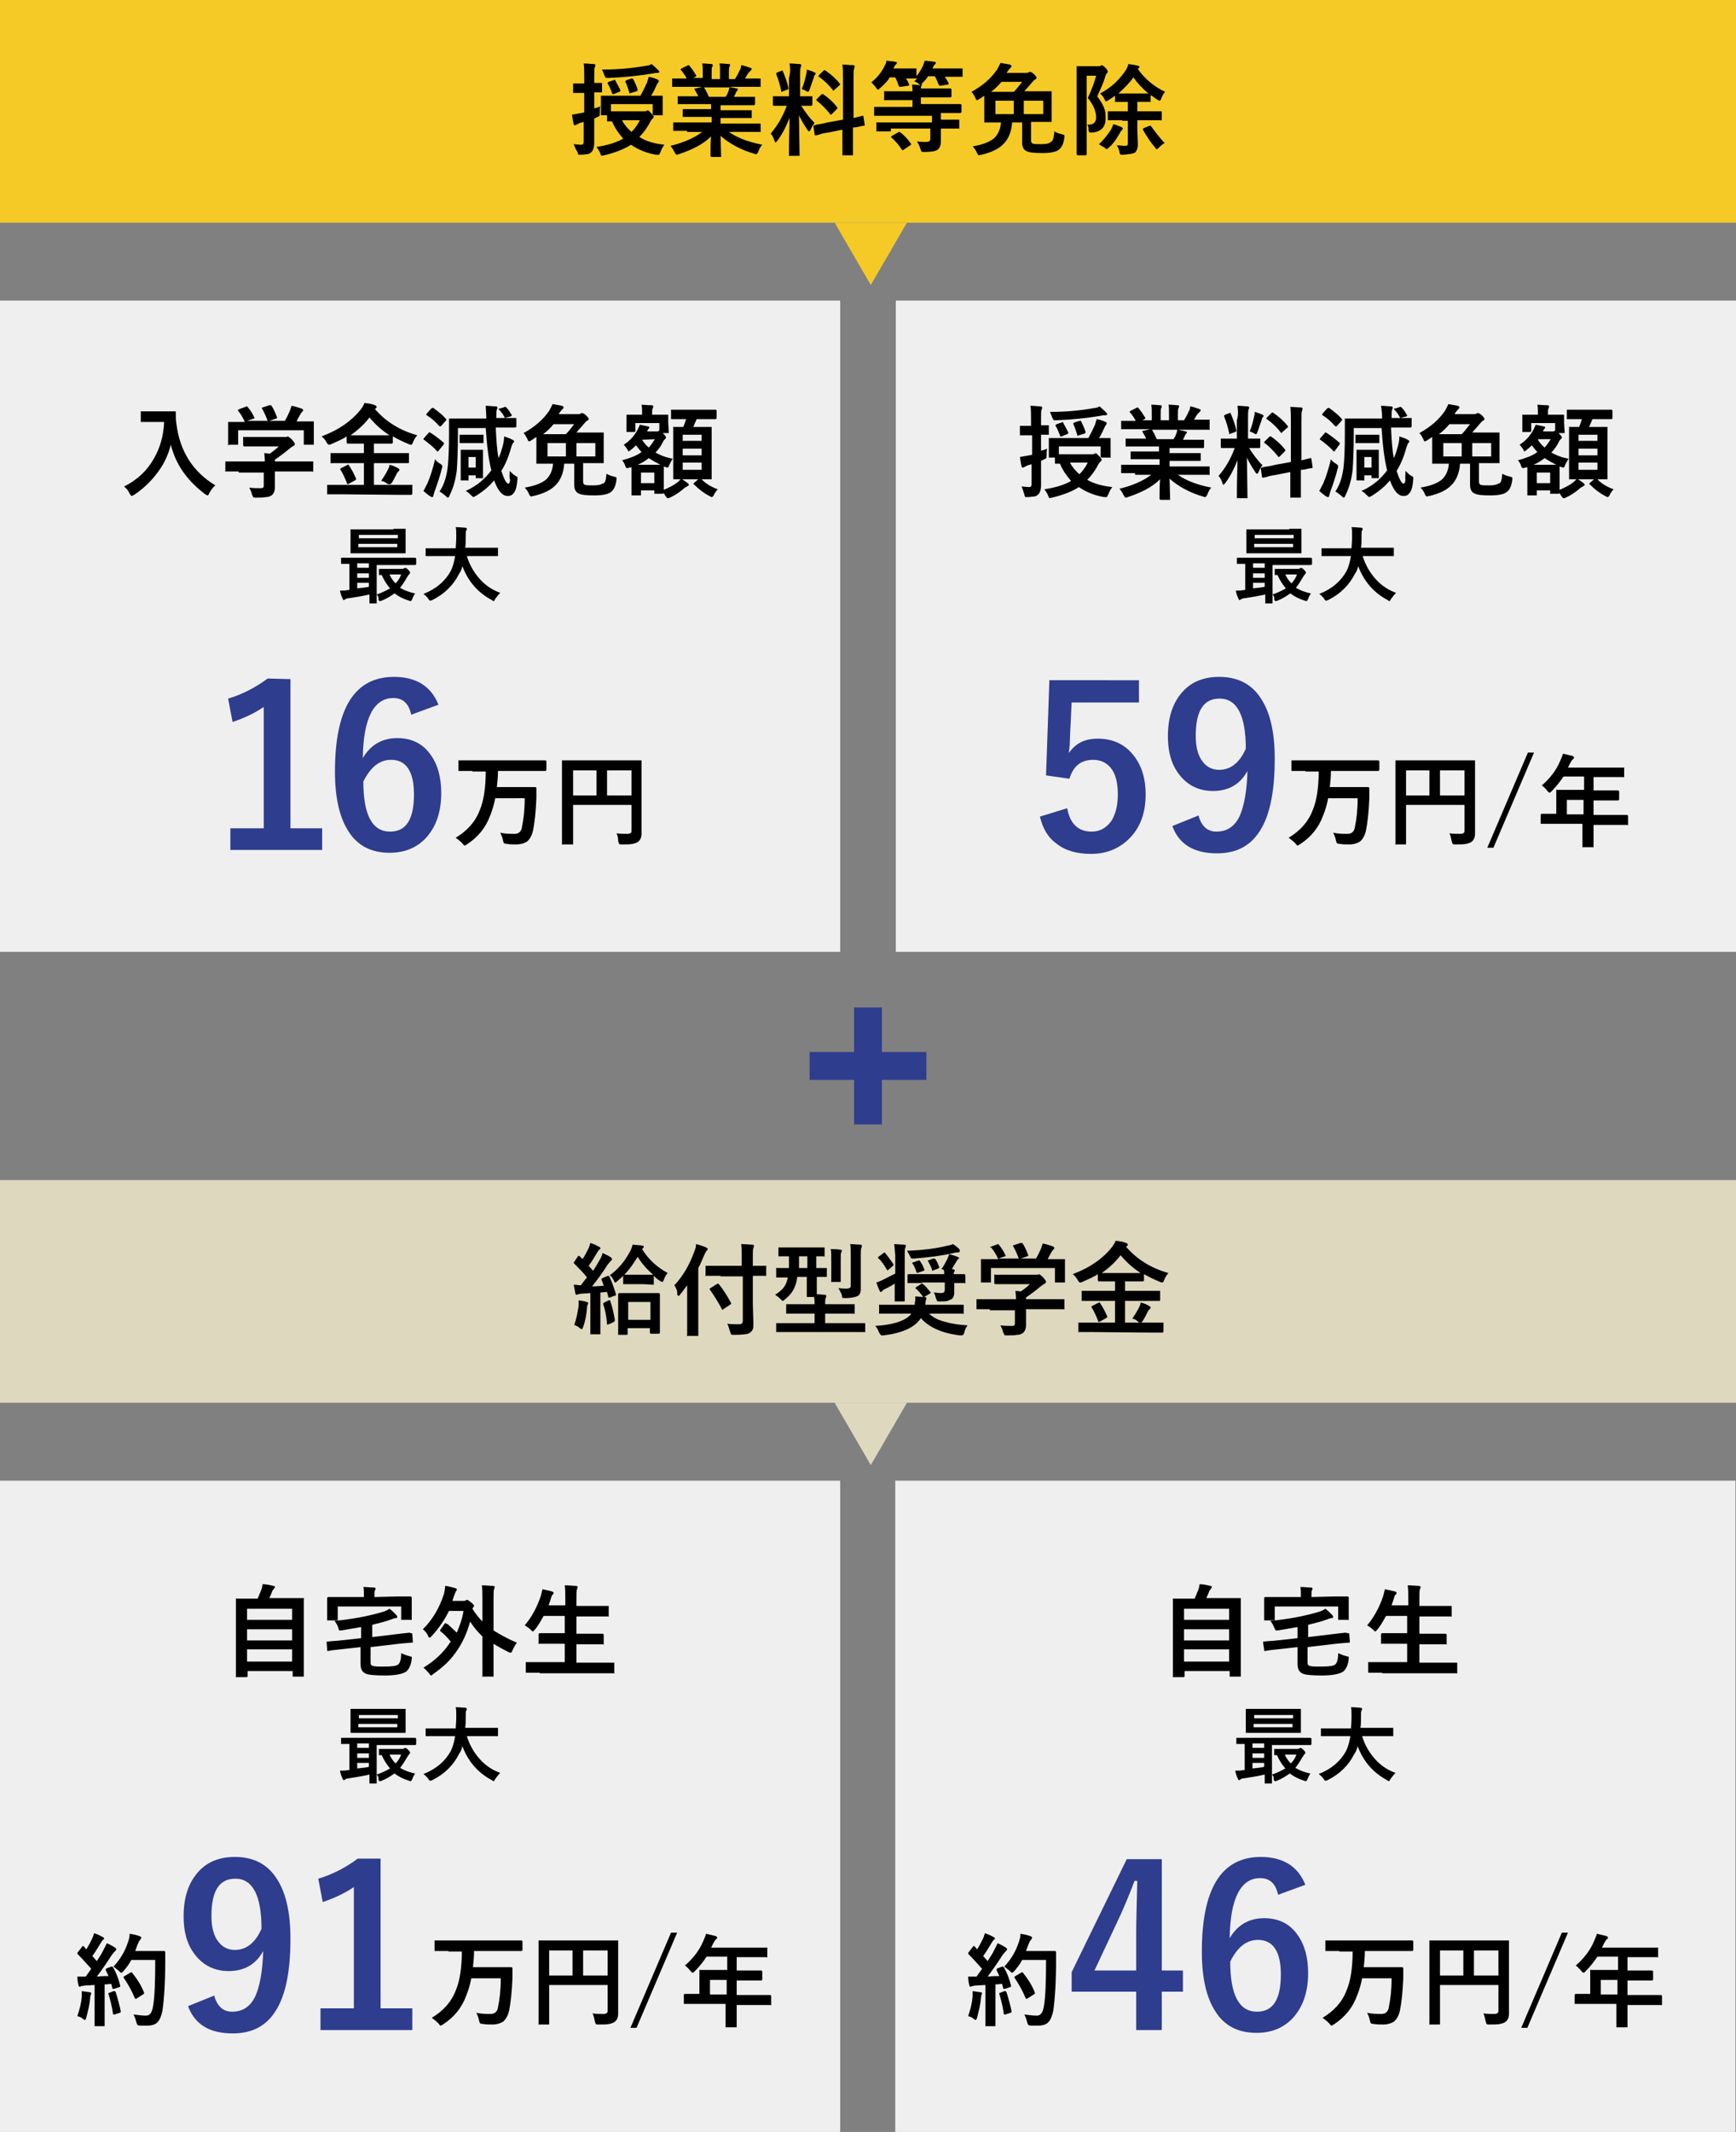 <?xml version="1.0" encoding="utf-8"?>
<!-- Generator: Adobe Illustrator 28.3.0, SVG Export Plug-In . SVG Version: 6.00 Build 0)  -->
<svg version="1.1" id="レイヤー_1" xmlns="http://www.w3.org/2000/svg" xmlns:xlink="http://www.w3.org/1999/xlink" x="0px"
	 y="0px" viewBox="0 0 312 383" style="enable-background:new 0 0 312 383;" xml:space="preserve">
<rect x="0" y="0" width="312" height="383" fill="#808080" stroke="none"/>
<style type="text/css">
	.st0{fill-rule:evenodd;clip-rule:evenodd;fill:#F5CA27;}
	.st1{fill-rule:evenodd;clip-rule:evenodd;fill:#EFEFEF;}
	.st2{fill:#2E3D8D;}
	.st3{fill-rule:evenodd;clip-rule:evenodd;fill:#DED8BE;}
	.st4{fill-rule:evenodd;clip-rule:evenodd;fill:#2E3D8D;}
</style>
<g>
	<path id="長方形_42_のコピー_2_00000156570658575240294450000007326134806493895055_" class="st0" d="M0,0h312v40H0V0z"/>
	<path id="三角形_1_のコピー_00000058569464351453936850000009434914853229512576_" class="st0" d="M156.5,51.2L150,40h13
		L156.5,51.2z"/>
	<path id="長方形_44_00000089560550189950153240000013828393398461026229_" class="st1" d="M0,54h151v117H0V54L0,54z"/>
	<g>
		<path d="M103.1,25.9c0.4,0,0.8,0.1,1.4,0.1c0.3,0,0.4-0.2,0.4-0.5v-3.6l-0.7,0.2c-0.2,0.1-0.4,0.2-0.6,0.3
			c-0.1,0.1-0.2,0.1-0.3,0.1c-0.1,0-0.2-0.1-0.2-0.2c-0.1-0.4-0.2-1-0.3-1.7c0.6-0.1,1.1-0.2,1.7-0.3l0.5-0.1v-3.5h-0.3h-1.5
			c-0.1,0-0.2,0-0.2,0s0-0.1,0-0.2v-1.3c0-0.1,0-0.2,0-0.2s0.1,0,0.2,0h1.5h0.3v-1c0-1.1,0-1.9-0.1-2.6c0.7,0,1.3,0.1,1.8,0.1
			c0.2,0,0.3,0.1,0.3,0.2c0,0.1,0,0.2-0.1,0.4c-0.1,0.1-0.1,0.8-0.1,1.8v1h1.2c0.1,0,0.1,0,0.2,0s0,0.1,0,0.2v1.3c0,0.1,0,0.2,0,0.2
			s-0.1,0-0.2,0c0,0-0.2,0-0.4,0c-0.3,0-0.5,0-0.8,0v2.9c0.1-0.1,0.3-0.1,0.6-0.2c0.3-0.1,0.5-0.2,0.5-0.2c-0.1,0.3-0.1,0.8-0.1,1.3
			c0,0.2,0,0.4-0.1,0.4c0,0.1-0.1,0.1-0.3,0.2c-0.2,0.1-0.4,0.2-0.6,0.3V22v3.6c0,0.9-0.2,1.5-0.6,1.8c-0.2,0.2-0.5,0.3-0.7,0.3
			c-0.3,0-0.6,0.1-1.1,0.1c-0.1,0-0.2,0-0.2,0c-0.2,0-0.3,0-0.3-0.1s-0.1-0.2-0.1-0.4C103.4,26.8,103.3,26.3,103.1,25.9z M119.4,26
			c-0.3,0.4-0.5,0.8-0.7,1.3c-0.1,0.2-0.1,0.3-0.2,0.4c0,0.1-0.1,0.1-0.2,0.1c0,0-0.2,0-0.4,0c-1.7-0.3-3.2-0.9-4.5-1.8
			c-1.2,0.8-2.8,1.4-4.8,1.9c-0.2,0-0.4,0.1-0.4,0.1c-0.1,0-0.2-0.1-0.3-0.4c-0.2-0.5-0.4-0.8-0.7-1.2c2-0.3,3.6-0.8,4.8-1.5
			c-0.8-0.9-1.5-1.9-2-3.1h-0.7c-0.1,0-0.2,0-0.2,0s0-0.1,0-0.2v-0.9h-0.9c-0.1,0-0.2,0-0.2,0s0-0.1,0-0.2v-1.7v-0.5v-0.9
			c0-0.1,0-0.2,0-0.2s0.1,0,0.2,0h2.5h4.4c0.4-0.7,0.8-1.5,1.2-2.4c0.1-0.4,0.2-0.7,0.3-1c0.6,0.1,1.2,0.3,1.6,0.5
			c0.1,0.1,0.2,0.1,0.2,0.2c0,0.1,0,0.2-0.1,0.3s-0.2,0.3-0.3,0.5c-0.4,0.9-0.7,1.5-1,1.9h1.9c0.1,0,0.2,0,0.2,0s0,0.1,0,0.2v0.8
			v0.6v1.7c0,0.1,0,0.1,0,0.2s-0.1,0-0.2,0h-1.4c-0.1,0-0.2-0.1-0.2-0.2v-1.8h-7.5V20c0.2,0,0.8,0,1.8,0h4.2c0.2,0,0.3,0,0.4-0.1
			c0.1,0,0.2-0.1,0.2-0.1c0.1,0,0.3,0.2,0.6,0.5c0.3,0.3,0.5,0.6,0.5,0.7s-0.1,0.2-0.2,0.3c-0.1,0.1-0.3,0.3-0.5,0.7
			c-0.5,1-1.2,1.9-1.9,2.6C116.1,25.4,117.6,25.8,119.4,26z M117.1,11.5c0.5,0.4,0.9,0.8,1.2,1.1c0.1,0.1,0.2,0.2,0.2,0.3
			s-0.1,0.2-0.4,0.2c-0.1,0-0.4,0-0.8,0.1c-2.4,0.4-5.1,0.7-7.9,0.8c-0.1,0-0.2,0-0.2,0c-0.2,0-0.3,0-0.4-0.1c0-0.1-0.1-0.2-0.2-0.4
			c-0.1-0.4-0.3-0.7-0.4-1c3.1,0,5.8-0.3,8-0.7C116.5,11.8,116.8,11.7,117.1,11.5z M110.6,14.5c0.3,0.5,0.6,1.1,0.9,1.7
			c0,0.1,0,0.1,0,0.1c0,0.1-0.1,0.1-0.2,0.2l-1,0.4c-0.1,0-0.2,0-0.2,0c-0.1,0-0.1-0.1-0.1-0.2c-0.3-0.7-0.5-1.3-0.8-1.7v-0.1
			c0-0.1,0.1-0.1,0.2-0.2l0.9-0.3c0.1,0,0.1-0.1,0.2-0.1C110.5,14.3,110.6,14.4,110.6,14.5z M115,21.6h-3.2c0.4,0.8,1,1.5,1.7,2.1
			C114.1,23.1,114.6,22.4,115,21.6z M113.8,14.2c0.3,0.6,0.6,1.2,0.8,1.9c0,0.1,0,0.1,0,0.1c0,0.1-0.1,0.1-0.2,0.2l-1,0.3
			c-0.1,0-0.2,0.1-0.2,0.1c-0.1,0-0.1-0.1-0.1-0.2c-0.2-0.6-0.4-1.3-0.7-1.9c0-0.1,0-0.1,0-0.1c0-0.1,0.1-0.1,0.2-0.2l0.9-0.3
			C113.6,14.1,113.6,14.1,113.8,14.2C113.7,14,113.8,14.1,113.8,14.2z"/>
		<path d="M123.5,23.5h-2.3c-0.1,0-0.2,0-0.2,0s0-0.1,0-0.2v-1.1c0-0.1,0-0.2,0-0.2s0.1,0,0.2,0h2.3h4.4v-1h-2.5h-2.5
			c-0.1,0-0.1,0-0.2,0c0,0,0-0.1,0-0.2v-1c0-0.1,0-0.2,0-0.2h0.1h2.5h2.5v-0.9h-3.4H122c-0.1,0-0.2,0-0.2,0v-0.1v-1.1
			c0-0.1,0-0.2,0-0.2s0.1,0,0.2,0h2.4h1.1c-0.2-0.4-0.4-0.8-0.6-1.1c0-0.1-0.1-0.1-0.1-0.2c0-0.1,0.1-0.1,0.2-0.1l1.2-0.3h-2.9H121
			c-0.1,0-0.2,0-0.2,0s0-0.1,0-0.2v-1.1c0-0.1,0-0.2,0-0.2s0.1,0,0.2,0h2.3h0.1c-0.2-0.5-0.6-1-1-1.5l-0.1-0.1
			c0-0.1,0.1-0.1,0.2-0.2l1-0.5c0.1,0,0.1-0.1,0.2-0.1s0.1,0,0.2,0.1c0.5,0.6,0.9,1.2,1.2,1.7c0,0.1,0.1,0.1,0.1,0.1
			s-0.1,0.1-0.2,0.2l-0.4,0.2h1.7v-1c0-0.7,0-1.2-0.1-1.6c0.7,0,1.3,0.1,1.7,0.1c0.1,0,0.2,0.1,0.2,0.2c0,0.1,0,0.2-0.1,0.3
			c-0.1,0.2-0.1,0.5-0.1,1v1.2h1.5V13c0-0.7,0-1.2-0.1-1.6c0.8,0,1.3,0.1,1.7,0.1c0.2,0,0.2,0.1,0.2,0.2c0,0.1,0,0.2-0.1,0.3
			c-0.1,0.2-0.1,0.5-0.1,1v1.2h1.1c0.3-0.5,0.6-1,0.8-1.5c0.2-0.3,0.3-0.6,0.3-1c0.6,0.1,1.1,0.3,1.7,0.5c0.2,0.1,0.2,0.1,0.2,0.2
			c0,0.1-0.1,0.2-0.2,0.3c-0.1,0.1-0.2,0.2-0.3,0.3c-0.2,0.2-0.4,0.6-0.7,1.1h0.3h2.3c0.1,0,0.1,0,0.2,0c0,0,0,0.1,0,0.2v1.1
			c0,0.1,0,0.1,0,0.2s-0.1,0-0.2,0h-2.3H131c0.5,0.1,1,0.2,1.4,0.3c0.2,0,0.2,0.1,0.2,0.2s-0.1,0.2-0.2,0.3c0,0-0.1,0.1-0.2,0.4
			l-0.3,0.6h1.2h2.4c0.1,0,0.2,0,0.2,0s0,0.1,0,0.2v1.1c0,0.1-0.1,0.2-0.2,0.2h-2.4h-3.6v0.9h2.9h2.5c0.1,0,0.2,0,0.2,0s0,0.1,0,0.2
			v1c0,0.1,0,0.2,0,0.2s-0.1,0-0.2,0h-2.5h-2.9v1h4.7h2.3c0.1,0,0.1,0,0.2,0c0,0,0,0.1,0,0.2v1.1c0,0.1,0,0.1,0,0.2s-0.1,0-0.2,0
			h-2.3H131c1.4,1,3.4,1.8,6,2.3c-0.3,0.3-0.5,0.7-0.7,1.2c-0.1,0.3-0.3,0.5-0.4,0.5c-0.1,0-0.2,0-0.4-0.1c-2.4-0.7-4.4-1.8-6-3.2
			l0.1,3.6c0,0.1,0,0.2,0,0.2s-0.1,0-0.2,0h-1.5c-0.1,0-0.2-0.1-0.2-0.2s0-0.2,0-0.6c0-1,0-1.9,0.1-2.9c-1.4,1.4-3.4,2.4-5.8,3.2
			c-0.2,0.1-0.3,0.1-0.4,0.1s-0.2-0.2-0.4-0.5c-0.2-0.5-0.5-0.8-0.7-1.1c2.5-0.6,4.4-1.5,5.7-2.5h-2.7V23.5z M130.9,16.4
			c0.1-0.1,0.1-0.4,0.2-0.7h-4.6l0.1,0.1c0.3,0.5,0.6,1.1,0.8,1.6h3C130.6,17.1,130.8,16.8,130.9,16.4z"/>
		<path d="M141.9,11.4c0.7,0,1.3,0.1,1.8,0.1c0.2,0,0.3,0.1,0.3,0.2c0,0.1,0,0.2-0.1,0.4s-0.1,0.8-0.1,1.8v3.4h0.1h1.9
			c0.1,0,0.2,0,0.2,0s0,0.1,0,0.2v1.3c0,0.1-0.1,0.2-0.2,0.2H144c0.7,1.1,1.5,2.2,2.4,3.1c-0.3,0.3-0.5,0.7-0.7,1.2
			c-0.1,0.2-0.2,0.3-0.3,0.3s-0.2-0.1-0.3-0.3c-0.6-0.9-1.1-1.7-1.5-2.6l0.1,7.1c0,0.1,0,0.2,0,0.2s-0.1,0-0.2,0H142
			c-0.1,0-0.1,0-0.2,0s0-0.1,0-0.2c0,0,0-0.4,0-1.1c0-2.1,0.1-3.9,0.1-5.5c-0.6,1.5-1.3,2.9-2.2,4.1c-0.2,0.2-0.3,0.3-0.3,0.3
			c-0.1,0-0.1-0.1-0.2-0.3c-0.2-0.6-0.4-1-0.7-1.3c1.3-1.5,2.2-3.1,2.9-5h-0.3h-2c-0.1,0-0.2-0.1-0.2-0.2v-1.3c0-0.1,0-0.2,0-0.2
			s0.1,0,0.2,0h2h0.7V14C142.1,13,142,12.1,141.9,11.4z M140.7,12.8c0.4,1,0.8,2,1,3v0.1c0,0.1-0.1,0.2-0.2,0.2l-0.8,0.3
			c-0.1,0-0.2,0.1-0.2,0.1c-0.1,0-0.1-0.1-0.1-0.2c-0.2-1-0.5-2-0.9-3c0-0.1,0-0.1,0-0.1c0-0.1,0.1-0.1,0.2-0.2l0.8-0.3
			c0.1,0,0.1-0.1,0.2-0.1C140.6,12.7,140.6,12.7,140.7,12.8z M144.1,16c0.4-0.9,0.6-1.8,0.8-2.7c0.1-0.3,0.1-0.5,0.1-0.8
			c0.7,0.2,1.2,0.4,1.4,0.5c0.1,0.1,0.2,0.1,0.2,0.2c0,0.1,0,0.1-0.1,0.2c-0.1,0.1-0.2,0.2-0.2,0.4c-0.2,0.6-0.5,1.4-0.8,2.3
			c-0.1,0.3-0.2,0.4-0.3,0.4s-0.2-0.1-0.4-0.2C144.6,16.2,144.4,16.1,144.1,16z M148.7,22l2.8-0.5v-7.2c0-1.1,0-2-0.1-2.7
			c0.7,0,1.3,0.1,1.9,0.1c0.2,0,0.3,0.1,0.3,0.2c0,0,0,0.2-0.1,0.4s-0.1,0.8-0.1,2v6.9c0.4-0.1,0.8-0.2,1.2-0.3c0.1,0,0.2,0,0.3-0.1
			c0.1,0,0.1,0,0.1,0h0.1c0,0,0.1,0.1,0.1,0.2l0.2,1.4v0.1c0,0.1-0.1,0.1-0.2,0.1c0,0-0.2,0-0.6,0.1c-0.4,0.1-0.8,0.2-1.3,0.2v1.7
			v3.1c0,0.1,0,0.2,0,0.2s-0.1,0-0.2,0h-1.5c-0.1,0-0.1,0-0.2,0c0,0,0-0.1,0-0.2v-3.1v-1.3l-2.5,0.5c-0.7,0.1-1.3,0.2-1.7,0.4
			c-0.1,0-0.2,0-0.4,0.1c-0.1,0-0.1,0-0.2,0c-0.1,0-0.1,0-0.1,0c-0.1,0-0.1-0.1-0.1-0.2l-0.2-1.4c0-0.1,0-0.1,0-0.1
			c0-0.1,0.1-0.1,0.2-0.1c0,0,0.1,0,0.3-0.1C147.3,22.3,148,22.2,148.7,22z M147.9,16.9c0.9,0.6,1.8,1.4,2.5,2.3
			c0.1,0.1,0.1,0.1,0.1,0.2c0,0,0,0.1-0.1,0.2l-0.9,0.9c-0.1,0.1-0.2,0.1-0.2,0.1s-0.1,0-0.1-0.1c-0.8-1-1.6-1.8-2.4-2.4
			c-0.1-0.1-0.1-0.1-0.1-0.1s0-0.1,0.1-0.2l0.8-0.8C147.7,16.9,147.7,16.9,147.9,16.9C147.9,16.9,147.8,16.8,147.9,16.9z
			 M148.4,12.7c1,0.7,1.9,1.5,2.5,2.3c0.1,0.1,0.1,0.1,0.1,0.1s0,0.1-0.1,0.2l-0.9,0.8c-0.1,0.1-0.2,0.2-0.2,0.2s-0.1,0-0.1-0.1
			c-0.7-0.9-1.5-1.7-2.5-2.4c-0.1,0-0.1-0.1-0.1-0.1c0-0.1,0-0.1,0.1-0.2l0.8-0.8c0.1-0.1,0.2-0.1,0.2-0.1
			C148.3,12.6,148.3,12.7,148.4,12.7z"/>
		<path d="M160.1,23.6h-2.4c-0.1,0-0.2,0-0.2,0s0-0.1,0-0.2v-1.2c0-0.1,0-0.2,0-0.2s0.1,0,0.2,0h2.4h7.4v-1.2h-7.9h-2.3
			c-0.1,0-0.2,0-0.2,0s0-0.1,0-0.2v-1.2c0-0.1,0-0.1,0-0.2c0,0,0.1,0,0.2,0h2.3h4.4V18h-2.4h-2.5c-0.1,0-0.1,0-0.2,0s0-0.1,0-0.2
			v-1.2c0-0.1,0-0.1,0-0.2s0.1,0,0.2,0h2.5h2.4c0-0.4,0-0.8-0.1-1.2c0.6,0,1.1,0.1,1.5,0.1l-0.1-0.1c-0.3-0.2-0.6-0.5-1-0.6
			c0.2-0.2,0.4-0.3,0.5-0.5h-0.1h-1.9c0.2,0.2,0.4,0.6,0.6,1.1c0,0.1,0,0.1,0,0.1c0,0.1-0.1,0.1-0.2,0.1l-1.3,0.2
			c-0.1,0-0.2,0-0.2,0c-0.1,0-0.1-0.1-0.2-0.2c-0.1-0.4-0.3-0.9-0.6-1.5h-1c-0.4,0.7-1,1.3-1.7,1.9c-0.2,0.2-0.3,0.3-0.4,0.3
			c-0.1,0-0.2-0.1-0.4-0.4c-0.2-0.3-0.5-0.6-0.8-0.9c1.1-0.9,1.9-1.9,2.4-3c0.2-0.3,0.3-0.6,0.3-0.9c0.6,0.1,1.2,0.1,1.6,0.2
			c0.2,0,0.3,0.1,0.3,0.2c0,0.1-0.1,0.2-0.2,0.3c-0.1,0.1-0.2,0.2-0.3,0.4c0,0.1-0.1,0.1-0.1,0.3h1.8h2.1c0.1,0,0.2,0,0.2,0
			s0,0.1,0,0.2v1.2c0.5-0.6,0.9-1.3,1.2-1.9c0.1-0.3,0.2-0.6,0.3-0.9c0.7,0.1,1.2,0.1,1.7,0.2c0.2,0,0.3,0.1,0.3,0.2
			c0,0.1-0.1,0.2-0.2,0.3s-0.2,0.2-0.3,0.4c0,0.1-0.1,0.2-0.1,0.3h2.8h2.4c0.1,0,0.1,0,0.2,0c0,0,0,0.1,0,0.2v1.1c0,0.1,0,0.2,0,0.2
			s-0.1,0-0.2,0h-2.4h-0.6c0.2,0.3,0.5,0.7,0.7,1.2v0.1c0,0.1-0.1,0.1-0.2,0.1l-1.2,0.2c-0.1,0-0.1,0-0.2,0c-0.1,0-0.1-0.1-0.2-0.2
			c-0.2-0.5-0.4-1-0.7-1.5h-1.2c-0.3,0.5-0.6,0.8-0.9,1.1c-0.1,0.1-0.2,0.2-0.3,0.2c0.1,0,0.1,0.1,0.1,0.1c0,0.1,0,0.1-0.1,0.3
			s-0.1,0.4-0.1,0.5h2.8h2.5c0.1,0,0.2,0.1,0.2,0.2v1.2c0,0.1-0.1,0.2-0.2,0.2h-2.5h-2.8v1.2h4.8h2.3c0.1,0,0.2,0.1,0.2,0.2v1.2
			c0,0.1-0.1,0.2-0.2,0.2h-2.3h-1.2v1.2h0.7h2.4c0.1,0,0.2,0,0.2,0s0,0.1,0,0.2v1.2c0,0.1,0,0.1,0,0.2s-0.1,0-0.2,0h-2.4h-0.7v0.3
			v1.9c0,0.8-0.2,1.3-0.6,1.6c-0.4,0.3-1.2,0.4-2.4,0.4c-0.3,0-0.5,0-0.5-0.1c0,0-0.1-0.2-0.2-0.5c-0.1-0.4-0.3-0.8-0.6-1.3
			c0.5,0.1,0.9,0.1,1.3,0.1c0.1,0,0.3,0,0.4,0c0.3,0,0.5-0.1,0.6-0.2s0.1-0.3,0.1-0.5v-1.7h-7.1V23.6z M161.7,23.7
			c0.7,0.5,1.4,1.2,2,2.1c0.1,0.1,0.1,0.1,0.1,0.1s-0.1,0.1-0.2,0.2l-1.2,0.8c-0.1,0.1-0.2,0.1-0.2,0.1s-0.1,0-0.1-0.1
			c-0.6-0.9-1.2-1.6-1.9-2.2c-0.1-0.1-0.1-0.1-0.1-0.1s0.1-0.1,0.2-0.2l1.1-0.6C161.5,23.7,161.6,23.7,161.7,23.7
			C161.6,23.7,161.6,23.7,161.7,23.7z"/>
		<path d="M189.5,23.6c0.3,0.2,0.8,0.4,1.3,0.5c0.2,0.1,0.3,0.1,0.4,0.1c0,0,0.1,0.1,0.1,0.2c0,0,0,0.1,0,0.2
			c-0.1,1-0.4,1.8-0.9,2.2c-0.5,0.5-1.6,0.7-3.1,0.7s-2.4-0.1-2.9-0.4c-0.4-0.2-0.7-0.7-0.7-1.5V22h-1.8c-0.1,1.7-0.7,3.1-1.7,4
			c-0.8,0.8-2.1,1.4-3.8,1.8c-0.2,0-0.4,0.1-0.4,0.1c-0.1,0-0.3-0.1-0.4-0.4c-0.2-0.5-0.5-0.9-0.8-1.2c1.8-0.3,3.1-0.8,3.9-1.5
			c0.7-0.7,1.1-1.6,1.2-2.8h-0.3h-2.5c-0.1,0-0.2,0-0.2,0s0-0.1,0-0.2v-1.5v-2.1c0-0.5,0-0.8,0-1l-0.9,0.6c-0.2,0.1-0.3,0.2-0.4,0.2
			c-0.1,0-0.2-0.1-0.3-0.4c-0.2-0.4-0.4-0.8-0.7-1.1c2-1.1,3.5-2.4,4.6-4c0.2-0.4,0.4-0.7,0.6-1.2c0.5,0.1,1.1,0.2,1.7,0.3
			c0.2,0.1,0.3,0.2,0.3,0.3s-0.1,0.2-0.2,0.3c-0.1,0.1-0.3,0.3-0.5,0.6l-0.2,0.3h3.5c0.2,0,0.3,0,0.4-0.1c0.1,0,0.2-0.1,0.3-0.1
			s0.4,0.1,0.7,0.4c0.3,0.3,0.5,0.5,0.5,0.7c0,0.1-0.1,0.2-0.3,0.3s-0.3,0.3-0.6,0.6c-0.4,0.5-0.9,1-1.3,1.5h2.3h2.5
			c0.1,0,0.1,0,0.1,0s0,0.1,0,0.2v1.5v2.1v1.5c0,0.1,0,0.2,0,0.2h-0.1h-2.5h-1.1v3.3c0,0.3,0.1,0.5,0.3,0.6c0.3,0.1,0.8,0.1,1.5,0.1
			c0.8,0,1.4-0.1,1.6-0.3C189.3,25.4,189.4,24.7,189.5,23.6z M178.1,16.5h4.1c0.4-0.4,0.9-1,1.5-1.8H180
			C179.4,15.4,178.8,16,178.1,16.5z M178.9,20.5h3.3v-2.4h-3.3V20.5z M187.5,20.5v-2.4H184v2.4H187.5z"/>
		<path d="M195.4,22.4c0.1,0,0.1,0,0.2,0c0.9,0,1.4-0.4,1.4-1.3c0-1.1-0.5-2.3-1.5-3.5c0.7-1.5,1.2-2.8,1.5-4h-1.7v10.2v3.9
			c0,0.1-0.1,0.2-0.2,0.2h-1.4c-0.1,0-0.2-0.1-0.2-0.2v-3.8V16v-3.9c0-0.1,0-0.1,0-0.2s0.1,0,0.2,0h1.4h2.3c0.2,0,0.3,0,0.4-0.1
			c0.1,0,0.1-0.1,0.2-0.1c0.1,0,0.4,0.2,0.7,0.5s0.4,0.6,0.4,0.7c0,0.1-0.1,0.2-0.2,0.3c-0.1,0.1-0.2,0.3-0.3,0.7
			c-0.3,1-0.8,2.1-1.4,3.4c0.6,0.8,1.1,1.6,1.3,2.3c0.2,0.5,0.2,1.1,0.2,1.7c0,1.5-0.8,2.4-2.4,2.5c-0.1,0-0.2,0-0.3,0
			s-0.2,0-0.3-0.1c0-0.1,0-0.2-0.1-0.4C195.7,23,195.6,22.7,195.4,22.4z M197.5,25.9c0.8-0.7,1.5-1.6,2.1-2.5
			c0.2-0.4,0.4-0.8,0.5-1.1c0.4,0.1,0.8,0.3,1.4,0.5c0.2,0.1,0.3,0.2,0.3,0.3c0,0.1-0.1,0.2-0.2,0.3c0,0-0.2,0.2-0.4,0.6
			c-0.6,1.1-1.2,1.9-1.9,2.5c-0.2,0.2-0.4,0.3-0.4,0.3c-0.1,0-0.2-0.1-0.4-0.3C198.1,26.3,197.8,26.1,197.5,25.9z M201.7,21.6h-2.4
			c-0.1,0-0.2,0-0.2,0s0-0.1,0-0.2v-1.2c0-0.1,0-0.1,0-0.2c0,0,0.1,0,0.2,0h2.4h1v-1.7h-0.2h-1.9c-0.1,0-0.1,0-0.2,0s0-0.1,0-0.2
			v-0.9c-0.3,0.2-0.7,0.5-1.2,0.8c-0.2,0.1-0.3,0.2-0.4,0.2c-0.1,0-0.2-0.1-0.3-0.4c-0.2-0.4-0.5-0.8-0.8-1c2.1-1.1,3.6-2.6,4.7-4.3
			c0.1-0.2,0.3-0.6,0.4-1c0.8,0.1,1.3,0.2,1.7,0.3c0.2,0.1,0.3,0.1,0.3,0.2s-0.1,0.2-0.2,0.3c-0.1,0-0.1,0.1-0.1,0.1
			c1.2,1.7,2.8,3.1,4.9,4.1c-0.3,0.3-0.5,0.7-0.7,1.2c-0.1,0.3-0.2,0.4-0.3,0.4s-0.2-0.1-0.4-0.2c-0.5-0.3-0.8-0.6-1.2-0.8v1
			c0,0.1,0,0.2,0,0.2s-0.1,0-0.2,0h-1.9h-0.3V20h1.8h2.4c0.1,0,0.2,0,0.2,0s0,0.1,0,0.2v1.2c0,0.1,0,0.1,0,0.2s-0.1,0-0.2,0h-2.4
			h-1.8v1.7l0.1,2.6c0,0.7-0.2,1.2-0.5,1.5c-0.3,0.2-1,0.3-2.1,0.4c-0.1,0-0.2,0-0.2,0c-0.2,0-0.3,0-0.4-0.1c0-0.1-0.1-0.2-0.1-0.4
			c-0.1-0.4-0.2-0.8-0.5-1.2c0.5,0,0.9,0.1,1.4,0.1c0.3,0,0.4,0,0.5-0.1s0.1-0.2,0.1-0.4v-4h-1V21.6z M201,16.8c0.2,0,0.7,0,1.5,0
			h2.3c0.9,0,1.4,0,1.6,0c-1.1-0.9-2-1.9-2.7-2.9C203,14.9,202.1,15.8,201,16.8z M209.3,25.7c-0.5,0.3-0.8,0.6-1,0.8
			c-0.2,0.2-0.3,0.3-0.4,0.3c-0.1,0-0.2-0.1-0.3-0.3c-0.8-0.9-1.5-2-2.2-3.2c0-0.1,0-0.1,0-0.1c0-0.1,0.1-0.1,0.2-0.2l1-0.4
			c0.1,0,0.1,0,0.2,0c0,0,0.1,0,0.1,0.1C207.6,23.7,208.4,24.7,209.3,25.7z"/>
	</g>
	<g>
		<path d="M22.3,87.4c2.4-1.2,4.2-2.9,5.4-5.1c1.1-1.9,1.7-4.1,1.8-6.5h-2.2h-1.8c-0.1,0-0.2,0-0.2,0s0-0.1,0-0.2v-1.5
			c0-0.1,0-0.1,0-0.2c0,0,0.1,0,0.2,0h1.8h2.3h1.8c0.2,0,0.2,0.1,0.2,0.2c0,0.2,0,0.3,0,0.5c0,0.4,0,0.9,0.1,1.5
			c0.6,4.9,2.9,8.6,7,11.1c-0.5,0.4-0.8,0.9-1.1,1.4c-0.1,0.3-0.2,0.4-0.3,0.4s-0.2-0.1-0.4-0.2c-3.2-2.4-5.3-5.3-6.2-8.9
			c-0.5,2-1.4,3.8-2.7,5.4c-1.1,1.4-2.4,2.6-3.9,3.6c-0.2,0.1-0.4,0.2-0.4,0.2c-0.1,0-0.2-0.1-0.4-0.4
			C23.1,88.2,22.8,87.8,22.3,87.4z"/>
		<path d="M42.9,84.7h-2.2c-0.1,0-0.1,0-0.2,0s0-0.1,0-0.2v-1.4c0-0.1,0-0.2,0-0.2s0.1,0,0.2,0h2.2h4.7c0-0.7-0.1-1.2-0.1-1.5l1,0.1
			c0.5-0.4,1.1-0.8,1.6-1.3h-3.9h-2.3c-0.1,0-0.2-0.1-0.2-0.2v-1.3c0-0.1,0-0.1,0-0.2s0.1,0,0.2,0h2.3h4.9c0.2,0,0.4,0,0.4,0
			c0.1,0,0.2-0.1,0.2-0.1c0.1,0,0.4,0.2,0.8,0.6c0.3,0.4,0.5,0.6,0.5,0.8c0,0.1-0.1,0.2-0.2,0.3c-0.3,0.1-0.5,0.3-0.9,0.6
			c-0.8,0.7-1.7,1.3-2.5,1.9v0.3h4.5h2.2c0.1,0,0.2,0,0.2,0s0,0.1,0,0.2v1.4c0,0.1,0,0.1,0,0.2s-0.1,0-0.2,0h-2.2h-4.5v1.2v1.6
			c0,0.7-0.2,1.2-0.6,1.5c-0.3,0.2-0.6,0.3-1,0.3c-0.4,0.1-1,0.1-1.8,0.1c-0.3,0-0.5,0-0.5-0.1s-0.1-0.2-0.2-0.4
			c-0.1-0.5-0.3-0.9-0.5-1.3c0.7,0.1,1.4,0.1,1.9,0.1c0.3,0,0.5,0,0.6-0.1s0.1-0.3,0.1-0.5v-2.2h-4.5V84.7z M43,73.5l1.1-0.4
			c0.1,0,0.1-0.1,0.2-0.1c0.1,0,0.1,0,0.2,0.1c0.5,0.6,0.9,1.2,1.2,1.9c0,0.1,0.1,0.1,0.1,0.1s-0.1,0.1-0.2,0.1l-1.2,0.4h3.7
			c-0.3-0.8-0.6-1.5-1-2.2c0-0.1-0.1-0.1-0.1-0.1s0.1-0.1,0.2-0.1l1.2-0.4c0.1,0,0.1,0,0.2,0c0.1,0,0.1,0,0.2,0.1
			c0.4,0.6,0.7,1.3,1,2.1c0,0.1,0,0.1,0,0.1s-0.1,0.1-0.2,0.1l-1.2,0.4h2.8c0.3-0.5,0.6-1.1,0.9-1.8c0.1-0.3,0.2-0.6,0.3-0.9
			c0.6,0.1,1.2,0.3,1.8,0.5c0.2,0.1,0.3,0.2,0.3,0.3c0,0.1-0.1,0.2-0.2,0.3c-0.1,0.1-0.2,0.2-0.3,0.4c-0.3,0.5-0.5,0.9-0.7,1.3h0.5
			h2.4c0.1,0,0.2,0,0.2,0s0,0.1,0,0.2v1v0.8v2c0,0.1,0,0.2,0,0.2s-0.1,0-0.2,0h-1.4c-0.1,0-0.2,0-0.2,0s0-0.1,0-0.2v-2.4H42.8v2.4
			c0,0.1,0,0.2,0,0.2s-0.1,0-0.2,0h-1.4C41,80,41,80,41,80s0-0.1,0-0.2v-2v-0.7V76c0-0.1,0-0.1,0-0.2c0,0,0.1,0,0.2,0h2.4H44
			c-0.3-0.7-0.7-1.4-1.2-2c0-0.1-0.1-0.1-0.1-0.1C42.8,73.6,42.9,73.6,43,73.5z"/>
		<path d="M61.3,88.8H59c-0.1,0-0.2,0-0.2,0v-0.1v-1.4c0-0.1,0-0.1,0-0.2c0,0,0.1,0,0.2,0h2.3h4.1v-3.9H62h-2.4c-0.1,0-0.2,0-0.2,0
			s0-0.1,0-0.2v-1.4c0-0.1,0-0.1,0-0.2c0,0,0.1,0,0.2,0H62h3.4v-1.7h-0.7h-2.2c-0.1,0-0.2-0.1-0.2-0.2v-1.1
			c-0.7,0.5-1.7,0.9-2.8,1.4c-0.2,0.1-0.4,0.1-0.4,0.1c-0.1,0-0.2-0.1-0.4-0.4c-0.2-0.4-0.5-0.8-0.9-1.1c3.2-1.2,5.5-2.9,7-4.8
			c0.4-0.5,0.6-0.9,0.7-1.2c0.9,0.1,1.5,0.2,1.9,0.4c0.2,0.1,0.3,0.2,0.3,0.3c0,0.1-0.1,0.2-0.2,0.3c0,0-0.1,0-0.1,0.1
			c1.9,2.2,4.4,3.8,7.6,4.7c-0.3,0.3-0.6,0.8-0.8,1.3c-0.1,0.3-0.2,0.4-0.3,0.4c-0.1,0-0.2,0-0.4-0.1c-1-0.4-2-0.9-2.9-1.4v1.1
			c0,0.1-0.1,0.2-0.2,0.2h-2.2h-1v1.7h3.7h2.4c0.1,0,0.2,0,0.2,0s0,0.1,0,0.2V83c0,0.1,0,0.2-0.1,0.2h-0.1h-2.4h-3.7v3.9h4.4h2.3
			c0.1,0,0.1,0,0.2,0s0,0.1,0,0.2v1.4c0,0.1-0.1,0.2-0.2,0.2h-2.3L61.3,88.8L61.3,88.8z M62.7,83.6c0.5,0.7,0.9,1.5,1.3,2.4
			c0,0.1,0,0.1,0,0.1c0,0.1-0.1,0.1-0.2,0.2l-1.1,0.6c-0.1,0-0.2,0.1-0.2,0.1s-0.1,0-0.1-0.1c-0.4-1-0.8-1.9-1.2-2.5
			c0-0.1-0.1-0.1-0.1-0.1s0.1-0.1,0.2-0.2l1-0.5c0.1,0,0.2-0.1,0.2-0.1C62.6,83.4,62.7,83.5,62.7,83.6z M63,78.2c0.2,0,0.8,0,1.7,0
			h3.6c0.9,0,1.5,0,1.7,0c-1.4-0.9-2.6-2-3.6-3.2C65.5,76.2,64.3,77.3,63,78.2z M68.5,86.4c0.4-0.6,0.8-1.2,1.2-2
			c0.2-0.4,0.3-0.7,0.3-0.9c0.5,0.1,1,0.3,1.5,0.6c0.2,0.1,0.3,0.2,0.3,0.3c0,0.1-0.1,0.2-0.2,0.3c-0.1,0.1-0.3,0.3-0.4,0.6
			c-0.3,0.6-0.6,1.2-0.9,1.6c-0.1,0-0.2,0.1-0.3,0.1s-0.2,0-0.4-0.1C69.2,86.6,68.8,86.4,68.5,86.4z"/>
		<path d="M76.1,88.2c0.2-0.3,0.4-0.8,0.7-1.3c0.6-1.4,1-2.8,1.4-4.4c0.2,0.3,0.5,0.6,0.9,0.8c0.3,0.2,0.4,0.3,0.4,0.5
			c0,0.1,0,0.2-0.1,0.4c-0.3,1.2-0.7,2.5-1.3,4.1c-0.1,0.4-0.2,0.6-0.2,0.7c0,0.2-0.1,0.3-0.2,0.3s-0.2,0-0.3-0.1
			C77,89,76.6,88.6,76.1,88.2z M77.3,77.7c0.8,0.5,1.6,1.1,2.4,1.8c0.1,0.1,0.1,0.1,0.1,0.2c0,0,0,0.1-0.1,0.2L78.8,81
			c-0.1,0.1-0.1,0.1-0.2,0.1c0,0-0.1,0-0.1-0.1c-0.6-0.7-1.4-1.3-2.3-2c-0.1,0-0.1-0.1-0.1-0.1s0-0.1,0.1-0.2l0.8-0.9
			C77.1,77.7,77.1,77.6,77.3,77.7C77.1,77.7,77.2,77.7,77.3,77.7z M77.9,73.3c0.8,0.6,1.6,1.2,2.2,1.9c0.1,0.1,0.1,0.1,0.1,0.2
			s0,0.1-0.1,0.2l-0.8,0.9c-0.1,0.1-0.1,0.1-0.2,0.1c0,0-0.1,0-0.2-0.1c-0.7-0.8-1.4-1.4-2.2-1.9c-0.1-0.1-0.1-0.1-0.1-0.1
			s0-0.1,0.1-0.2l0.8-0.9c0.1-0.1,0.2-0.1,0.2-0.1C77.7,73.2,77.8,73.3,77.9,73.3z M91.6,84.6c0.3,0.3,0.6,0.6,0.9,0.8
			c0.2,0.1,0.3,0.2,0.4,0.2c0,0.1,0.1,0.1,0.1,0.2c0,0,0,0.1,0,0.3c-0.1,1.2-0.3,2.1-0.7,2.5c-0.3,0.4-0.6,0.5-1.1,0.5
			c-0.9,0-1.7-0.9-2.4-2.8c-0.9,1.1-2,2-3.3,2.8c-0.2,0.1-0.4,0.2-0.4,0.2c-0.1,0-0.2-0.1-0.4-0.3c-0.3-0.3-0.6-0.6-1-0.8
			c2-0.9,3.5-2.2,4.6-3.7c-0.5-2-0.8-4.5-1-7.6h-5v1.2c0,2.7-0.1,4.8-0.2,6.3c-0.2,1.7-0.6,3.2-1.3,4.6c-0.1,0.3-0.2,0.4-0.3,0.4
			c-0.1,0-0.2-0.1-0.4-0.3c-0.4-0.3-0.7-0.6-1.1-0.8c0.8-1.2,1.3-2.7,1.5-4.7c0.1-1.1,0.2-2.9,0.2-5.5v-2.7c0-0.1,0-0.2,0-0.2
			s0.1,0,0.2,0h2.5h4c0-0.9-0.1-1.7-0.1-2.3c0.6,0,1.2,0.1,1.8,0.1c0.2,0,0.3,0.1,0.3,0.2s0,0.2-0.1,0.4c-0.1,0.2-0.1,0.6-0.1,1.2
			v0.3h1h2.5c0.1,0,0.1,0,0.1,0s0,0.1,0,0.2v1.3c0,0.1-0.1,0.2-0.2,0.2h-2.5h-1c0.1,2.1,0.2,4,0.5,5.5c0.3-0.6,0.5-1.3,0.7-2
			s0.3-1.3,0.3-1.9c0.5,0.2,1,0.3,1.5,0.6c0.2,0.1,0.3,0.2,0.3,0.3c0,0.1-0.1,0.2-0.2,0.3c-0.1,0.1-0.2,0.4-0.4,1
			c-0.4,1.5-1,2.9-1.7,4c0.5,1.5,0.9,2.3,1.3,2.3c0.1,0,0.2-0.2,0.3-0.7C91.5,86,91.6,85.4,91.6,84.6z M86.7,78.1c0.1,0,0.2,0,0.2,0
			s0,0.1,0,0.2v1.1c0,0.1,0,0.2,0,0.2s-0.1,0-0.2,0h-1.4h-1.1h-1.4c-0.1,0-0.2,0-0.2,0s0-0.1,0-0.2v-1.1c0-0.1,0-0.1,0-0.2
			c0,0,0.1,0,0.2,0h1.4h1.1H86.7z M86.8,85.7c0,0.1,0,0.1,0,0.2s-0.1,0-0.2,0h-0.9c-0.1,0-0.2,0-0.2,0s0-0.1,0-0.2v-0.3h-1.3v0.7
			c0,0.1,0,0.1,0,0.2s-0.1,0-0.2,0h-1c-0.1,0-0.2,0-0.2,0s0-0.1,0-0.2v-2.5v-1.1V81c0-0.1,0-0.2,0-0.2s0.1,0,0.2,0h1.2h1.2h1.2
			c0.1,0,0.2,0,0.2,0s0,0.1,0,0.2v1.2v1.2L86.8,85.7z M85.5,82.1h-1.3V84h1.3V82.1z M91.8,74.8L91,75c-0.1,0-0.2,0.1-0.2,0.1
			c-0.1,0-0.1,0-0.1-0.1c-0.2-0.4-0.5-0.9-1-1.4c0-0.1-0.1-0.1-0.1-0.1c0-0.1,0.1-0.1,0.2-0.1l0.7-0.2c0.1-0.1,0.2-0.1,0.3-0.1
			c0.1,0,0.1,0,0.2,0.1c0.4,0.4,0.7,0.9,1,1.4c0,0.1,0,0.1,0,0.1C92,74.6,91.9,74.7,91.8,74.8z"/>
		<path d="M109,85.1c0.3,0.2,0.8,0.4,1.3,0.5c0.2,0.1,0.3,0.1,0.4,0.1c0,0,0.1,0.1,0.1,0.2c0,0,0,0.1,0,0.2c-0.1,1-0.4,1.8-0.9,2.2
			c-0.5,0.5-1.6,0.7-3.1,0.7s-2.4-0.1-2.9-0.4c-0.4-0.2-0.7-0.7-0.7-1.5v-3.8h-1.8c-0.1,1.7-0.7,3.1-1.7,4c-0.8,0.8-2.1,1.4-3.8,1.8
			c-0.2,0-0.4,0.1-0.4,0.1c-0.1,0-0.3-0.1-0.4-0.4c-0.2-0.5-0.5-0.9-0.8-1.2c1.8-0.3,3.1-0.8,3.9-1.5c0.7-0.7,1.1-1.6,1.2-2.8h-0.3
			h-2.5c-0.1,0-0.2,0-0.2,0s0-0.1,0-0.2v-1.5v-2.1c0-0.5,0-0.8,0-1l-0.9,0.6c-0.2,0.1-0.3,0.2-0.4,0.2s-0.2-0.1-0.3-0.4
			c-0.2-0.4-0.4-0.8-0.7-1.1c2-1.1,3.5-2.4,4.6-4c0.2-0.4,0.4-0.7,0.6-1.2c0.5,0.1,1.1,0.2,1.7,0.3c0.2,0.1,0.3,0.2,0.3,0.3
			c0,0.1-0.1,0.2-0.2,0.3c-0.1,0.1-0.3,0.3-0.5,0.6l-0.2,0.3h3.5c0.2,0,0.3,0,0.4-0.1c0.1,0,0.2-0.1,0.3-0.1c0.1,0,0.4,0.1,0.7,0.4
			c0.3,0.3,0.5,0.5,0.5,0.7c0,0.1-0.1,0.2-0.3,0.3c-0.2,0.1-0.3,0.3-0.6,0.6c-0.4,0.5-0.9,1-1.3,1.5h2.3h2.5c0.1,0,0.1,0,0.1,0
			s0,0.1,0,0.2v1.5v2.1V83c0,0.1,0,0.2,0,0.2h-0.1h-2.5h-1.1v3.3c0,0.3,0.1,0.5,0.3,0.6c0.3,0.1,0.8,0.1,1.5,0.1
			c0.8,0,1.4-0.1,1.6-0.3C108.8,86.9,108.9,86.2,109,85.1z M97.6,78h4.1c0.4-0.4,0.9-1,1.5-1.8h-3.7C98.9,76.9,98.3,77.5,97.6,78z
			 M98.4,82h3.3v-2.4h-3.3V82z M107,82v-2.4h-3.4V82H107z"/>
		<path d="M120.2,77.6c0,0.1,0,0.2,0,0.2s-0.1,0-0.2,0h-0.9l0.2,0.2c0.3,0.3,0.4,0.5,0.4,0.6s-0.1,0.2-0.2,0.3
			c-0.1,0.1-0.3,0.3-0.4,0.6c-0.4,0.8-0.9,1.4-1.3,1.8c0.9,0.5,1.9,0.9,3.1,1.1c-0.2,0.3-0.4,0.7-0.6,1.1c-0.1,0.3-0.2,0.5-0.3,0.5
			c-0.1,0-0.2,0-0.4-0.1l-0.3-0.1c0,0.2,0,0.6,0,1.2v1c0,1.1,0,1.8,0,2c0.9-0.4,1.8-0.8,2.5-1.4c0.2-0.1,0.4-0.4,0.6-0.6
			c0.4,0.2,0.8,0.5,1.2,0.8c0.1,0.1,0.2,0.2,0.2,0.3c0,0.1-0.1,0.2-0.2,0.2c-0.1,0.1-0.3,0.2-0.5,0.3c-0.9,0.8-1.8,1.4-2.7,1.8
			c-0.2,0.1-0.4,0.1-0.4,0.1c-0.1,0-0.2-0.1-0.4-0.4l-0.3-0.5c0,0-0.1,0.1-0.2,0.1h-1.3c-0.1,0-0.1,0-0.2,0c0,0,0-0.1,0-0.2v-0.4
			h-2.4v0.7c0,0.1,0,0.2,0,0.2s-0.1,0-0.2,0h-1.3c-0.1,0-0.2,0-0.2,0s0-0.1,0-0.2v-2.6v-1v-1.3c-0.1,0.1-0.3,0.1-0.4,0.1
			c-0.2,0.1-0.3,0.1-0.4,0.1s-0.2-0.1-0.3-0.3c-0.1-0.4-0.3-0.8-0.6-1.1c1.4-0.4,2.6-0.8,3.5-1.5c-0.3-0.3-0.6-0.7-1-1.2
			c-0.2,0.2-0.5,0.5-0.9,0.8c-0.2,0.2-0.4,0.3-0.4,0.3c-0.1,0-0.1-0.1-0.2-0.3c-0.2-0.3-0.4-0.6-0.7-0.9c1.1-0.7,1.9-1.6,2.5-2.7
			c0.2-0.4,0.3-0.7,0.4-0.9c0.5,0.1,0.9,0.2,1.4,0.3c0.2,0,0.3,0.1,0.3,0.2s0,0.1-0.1,0.2s-0.2,0.2-0.2,0.3l-0.1,0.2h1.8
			c0.1,0,0.3,0,0.3-0.1l0.1-0.1V76h-4.3v1.4c0,0.1-0.1,0.2-0.2,0.2h-1.2c-0.1,0-0.1,0-0.2,0c0,0,0-0.1,0-0.2v-1.5v-0.4v-0.8
			c0-0.1,0-0.2,0-0.2s0.1,0,0.2,0h2.1h0.5v-0.1c0-0.7,0-1.2-0.1-1.7c0.3,0,0.9,0.1,1.8,0.1c0.2,0,0.3,0.1,0.3,0.2s0,0.2-0.1,0.4
			c-0.1,0.1-0.1,0.5-0.1,1v0.1h0.6h2.1c0.1,0,0.2,0,0.2,0s0,0.1,0,0.2v0.6V76L120.2,77.6z M114.6,83.5h2.8c0.7,0,1.1,0,1.3,0
			c-0.8-0.4-1.5-0.8-2.1-1.2C116,82.8,115.3,83.2,114.6,83.5z M117.6,84.9h-2.4v1.9h2.4V84.9z M115.4,79c0.3,0.5,0.7,1,1.2,1.4
			c0.4-0.4,0.7-0.9,1.1-1.5L115.4,79L115.4,79z M123,75.3h-2.2c-0.1,0-0.2,0-0.2,0s0-0.1,0-0.2v-1.3c0-0.1,0-0.1,0-0.2
			c0,0,0.1,0,0.2,0h2.2h3.3h2.3c0.1,0,0.2,0.1,0.2,0.2v1.3c0,0.1-0.1,0.2-0.2,0.2h-2.3h-1.1c-0.2,0.5-0.4,0.9-0.6,1.4h1h2.1
			c0.1,0,0.2,0,0.2,0s0,0.1,0,0.2V79v4.8v2.1c0,0.1,0,0.2,0,0.2s-0.1,0-0.2,0h-2.1h-2.3h-2.1c-0.1,0-0.2,0-0.2,0s0-0.1,0-0.2v-2.1
			v-4.7v-2.2c0-0.1,0-0.1,0-0.2s0.1,0,0.2,0h1.6c0.1-0.2,0.3-0.7,0.5-1.4C123.3,75.3,123,75.3,123,75.3z M126.1,78.1h-3.4v1.1h3.4
			V78.1z M122.7,81.8h3.4v-1.2h-3.4V81.8z M126.1,84.4v-1.3h-3.4v1.3H126.1z M129,87.9c-0.2,0.2-0.5,0.6-0.7,1
			c-0.1,0.3-0.3,0.4-0.4,0.4s-0.2-0.1-0.4-0.2c-1-0.5-1.9-1.2-2.8-2.1c-0.1-0.1-0.1-0.1-0.1-0.1s0.1-0.1,0.2-0.2l0.8-0.7
			c0.1-0.1,0.1-0.1,0.2-0.1s0.1,0,0.2,0.1C126.8,86.9,127.9,87.5,129,87.9z"/>
		<path d="M61.1,106.1c0.5,0,1,0,1.4-0.1c0.1,0,0.1,0,0.3,0v-4.7c-0.4,0-0.8,0-1.1,0c-0.2,0-0.3,0-0.3,0c-0.1,0-0.1,0-0.1,0v-0.1
			v-0.9c0-0.1,0-0.1,0-0.1h0.1h1.8h9.6h1.8c0.1,0,0.2,0.1,0.2,0.2v0.9c0,0.1-0.1,0.2-0.2,0.2h-1.8h-5.1v5v1.8c0,0.1,0,0.1,0,0.1
			h-0.1h-1.1c-0.1,0-0.1,0-0.1,0v-0.1c0,0,0-0.2,0-0.5s0-0.7,0-1c-1.3,0.3-2.6,0.5-3.9,0.7c-0.2,0-0.4,0.1-0.5,0.2s-0.2,0.1-0.2,0.1
			c-0.1,0-0.2-0.1-0.2-0.2C61.3,107,61.2,106.6,61.1,106.1z M70.7,95h2.1c0.1,0,0.1,0,0.1,0v0.1v1.2V98v1.2c0,0.1,0,0.1,0,0.2h-0.1
			h-2.1h-5.5h-2.1c-0.1,0-0.1,0-0.1,0v-0.1v-1.2v-1.6v-1.2c0-0.1,0-0.1,0-0.2h0.1h2.1h5.5V95z M64.2,102h2.1v-0.8h-2.1V102z
			 M64.2,103.8h2.1V103h-2.1V103.8z M66.3,105.4v-0.7h-2.1v1C65.3,105.6,66,105.5,66.3,105.4z M64.5,96.1v0.6h7v-0.6H64.5z
			 M71.4,98.3v-0.6h-7v0.6H71.4z M67.7,106.8c0.9-0.3,1.7-0.7,2.4-1.1c-0.6-0.7-1.1-1.5-1.5-2.4c-0.2,0-0.3,0-0.4,0s-0.1,0-0.1,0
			v-0.1v-0.9c0-0.1,0-0.1,0-0.1h0.1h1.6h2.5c0.1,0,0.2,0,0.3-0.1c0.1,0,0.2-0.1,0.2-0.1c0.1,0,0.3,0.1,0.5,0.3
			c0.3,0.3,0.4,0.4,0.4,0.6c0,0.1-0.1,0.2-0.2,0.3c-0.1,0.1-0.2,0.3-0.4,0.6c-0.4,0.7-0.8,1.3-1.2,1.8c0.7,0.4,1.6,0.8,2.7,1
			c-0.2,0.3-0.4,0.7-0.5,1c-0.1,0.2-0.2,0.4-0.3,0.4c0,0-0.1,0-0.3-0.1c-1-0.3-1.8-0.7-2.6-1.3c-0.7,0.5-1.5,1-2.3,1.3
			c-0.2,0.1-0.3,0.1-0.3,0.1c-0.1,0-0.2-0.1-0.3-0.3C68.1,107.3,67.9,107,67.7,106.8z M71.1,104.8c0.4-0.4,0.8-1,1-1.6H70
			C70.3,103.9,70.7,104.4,71.1,104.8z"/>
		<path d="M78.5,99.9h-1.9c-0.1,0-0.1,0-0.1,0v-0.1v-1.2c0-0.1,0-0.1,0-0.1h0.1h1.9h3.4c0-0.4,0.1-1.1,0.1-2c0-0.1,0-0.2,0-0.4
			c0-0.5,0-1-0.1-1.4c0.8,0,1.4,0.1,1.7,0.1c0.2,0,0.3,0.1,0.3,0.2s0,0.2-0.1,0.3c-0.1,0.1-0.1,0.5-0.1,1c0,0.9,0,1.6-0.1,2.1h3.9
			h1.9c0.1,0,0.1,0,0.1,0v0.1v1.2c0,0.1,0,0.1,0,0.2h-0.1h-1.9h-3.6c0.5,1.6,1.3,3,2.4,4.2c1,1.1,2.2,1.9,3.6,2.4
			c-0.3,0.3-0.6,0.7-0.9,1.1c-0.1,0.2-0.2,0.4-0.3,0.4c0,0-0.2-0.1-0.3-0.2c-2.5-1.3-4.3-3.4-5.3-6.1c-0.1,0.5-0.3,1-0.6,1.4
			c-1,2-2.6,3.6-4.8,4.7c-0.2,0.1-0.3,0.1-0.4,0.1s-0.2-0.1-0.3-0.3c-0.2-0.3-0.5-0.6-0.9-0.9c2.3-0.9,3.9-2.3,4.9-4.1
			c0.4-0.8,0.6-1.6,0.8-2.7C81.8,99.9,78.5,99.9,78.5,99.9z"/>
	</g>
	<g>
		<path class="st2" d="M52.2,122v26.8h5.7v3.9H41.4v-3.9h6V127c-1.6,1.1-3.5,2-5.6,2.7l-0.8-4.2c2.4-0.7,4.8-1.9,7.1-3.6L52.2,122
			L52.2,122z"/>
		<path class="st2" d="M78.8,126.6l-4.9,1.8c-0.4-2-1.5-3-3.2-3c-3.5,0-5.4,3.6-5.5,10.8c1.4-2.4,3.5-3.6,6.2-3.6c2.6,0,4.6,1,6,3
			c1.3,1.8,1.9,4.1,1.9,6.9c0,3.5-1,6.2-2.9,8.2c-1.7,1.7-3.8,2.5-6.4,2.5c-3.3,0-5.8-1.3-7.4-3.9c-1.6-2.5-2.4-6-2.4-10.7
			c0-11.3,3.5-17,10.6-17C74.8,121.6,77.5,123.3,78.8,126.6z M65.3,140.4c0,6,1.6,9,4.8,9c2.9,0,4.3-2.2,4.3-6.7
			c0-4.1-1.4-6.2-4.1-6.2C68.2,136.5,66.6,137.8,65.3,140.4z"/>
		<path d="M84.9,138.5h-2.3c-0.1,0-0.2,0-0.2,0s0-0.1,0-0.2v-1.5c0-0.1,0-0.1,0-0.2c0,0,0.1,0,0.2,0h2.3h10.8H98
			c0.1,0,0.2,0.1,0.2,0.2v1.5c0,0.1-0.1,0.2-0.2,0.2h-2.3h-6.2c0,1-0.1,2-0.2,2.9H94h2.2c0.1,0,0.2,0.1,0.2,0.2c0,0.6,0,1.1,0,1.8
			c-0.1,2.4-0.3,4.3-0.6,5.8c-0.2,0.9-0.6,1.6-1.1,2c-0.5,0.3-1.1,0.5-1.9,0.5c-0.7,0-1.2,0-1.7-0.1c-0.3,0-0.5-0.1-0.5-0.1
			c-0.1-0.1-0.1-0.2-0.2-0.5c-0.1-0.6-0.3-1-0.5-1.4c1,0.2,1.8,0.2,2.6,0.2c0.7,0,1.2-0.4,1.3-1.2c0.3-1.4,0.5-3.1,0.5-5.2H89
			c-0.2,1.1-0.5,2.1-0.9,3.1c-0.8,2.2-2.2,3.9-4.2,5.2c-0.2,0.1-0.3,0.2-0.4,0.2s-0.2-0.1-0.4-0.4c-0.4-0.4-0.8-0.7-1.2-1
			c2-1.2,3.5-2.8,4.3-4.9c0.7-1.6,1.1-4,1.1-7h-2.4V138.5z"/>
		<path d="M110.8,149.7c0.6,0.1,1.3,0.1,2,0.1c0.3,0,0.5-0.1,0.6-0.2c0.1-0.1,0.1-0.2,0.1-0.5v-4.5H103v3.8v3.1c0,0.1,0,0.2,0,0.2
			s-0.1,0-0.2,0h-1.6c-0.1,0-0.1,0-0.2,0s0-0.1,0-0.2V148v-7.7v-3.5c0-0.1,0-0.2,0-0.2s0.1,0,0.2,0h2.4h9.1h2.4c0.1,0,0.2,0,0.2,0
			s0,0.1,0,0.2v3.6v6.2v3.1c0,0.7-0.2,1.2-0.6,1.5c-0.2,0.2-0.6,0.3-1,0.4c-0.4,0.1-1.1,0.1-1.9,0.1c-0.3,0-0.5,0-0.5-0.1
			c-0.1-0.1-0.1-0.2-0.2-0.5C111.1,150.6,111,150.1,110.8,149.7z M103,142.9h4.2v-4.5H103V142.9z M113.5,138.4h-4.4v4.5h4.4V138.4z"
			/>
	</g>
	<g>
		<path id="長方形_44_00000096045295929336105370000005109574836309322116_" class="st1" d="M161,54h151v117H161V54L161,54z"/>
		<g>
			<path d="M183.6,87.4c0.4,0,0.8,0.1,1.4,0.1c0.3,0,0.4-0.2,0.4-0.5v-3.6l-0.7,0.2c-0.2,0.1-0.4,0.2-0.6,0.3
				c-0.1,0.1-0.2,0.1-0.3,0.1s-0.2-0.1-0.2-0.2c-0.1-0.4-0.2-1-0.3-1.7c0.6-0.1,1.1-0.2,1.7-0.3l0.5-0.1v-3.5H185h-1.5
				c-0.1,0-0.2,0-0.2,0s0-0.1,0-0.2v-1.3c0-0.1,0-0.2,0-0.2s0.1,0,0.2,0h1.5h0.3v-1c0-1.1,0-1.9-0.1-2.6c0.7,0,1.3,0.1,1.8,0.1
				c0.2,0,0.3,0.1,0.3,0.2s0,0.2-0.1,0.4c-0.1,0.1-0.1,0.8-0.1,1.8v1h1.2c0.1,0,0.2,0,0.2,0s0,0.1,0,0.2v1.3c0,0.1,0,0.2,0,0.2
				s-0.1,0-0.2,0c0,0-0.2,0-0.4,0c-0.3,0-0.5,0-0.8,0V81c0.1-0.1,0.3-0.1,0.6-0.2s0.5-0.2,0.5-0.2c-0.1,0.3-0.1,0.8-0.1,1.3
				c0,0.2,0,0.4-0.1,0.4c0,0.1-0.1,0.1-0.3,0.2s-0.4,0.2-0.6,0.3v0.7v3.6c0,0.9-0.2,1.5-0.6,1.8c-0.2,0.2-0.5,0.3-0.7,0.3
				c-0.3,0-0.6,0.1-1.1,0.1c-0.1,0-0.2,0-0.2,0c-0.2,0-0.3,0-0.3-0.1s-0.1-0.2-0.1-0.4C183.9,88.3,183.8,87.8,183.6,87.4z
				 M199.9,87.5c-0.3,0.4-0.5,0.8-0.7,1.3c-0.1,0.2-0.2,0.3-0.2,0.4s-0.1,0.1-0.2,0.1c0,0-0.2,0-0.4,0c-1.7-0.3-3.2-0.9-4.5-1.8
				c-1.2,0.8-2.8,1.4-4.8,1.9c-0.2,0-0.4,0.1-0.4,0.1c-0.1,0-0.2-0.1-0.3-0.4c-0.2-0.5-0.4-0.8-0.7-1.2c2-0.3,3.6-0.8,4.8-1.5
				c-0.8-0.9-1.5-1.9-2-3.1h-0.7c-0.1,0-0.2,0-0.2,0s0-0.1,0-0.2v-0.9h-0.9c-0.1,0-0.2,0-0.2,0s0-0.1,0-0.2v-1.7v-0.5v-0.9
				c0-0.1,0-0.2,0-0.2s0.1,0,0.2,0h2.5h4.4c0.4-0.7,0.8-1.5,1.2-2.4c0.1-0.4,0.2-0.7,0.3-1c0.6,0.1,1.2,0.3,1.6,0.5
				c0.1,0.1,0.2,0.1,0.2,0.2s0,0.2-0.1,0.3c-0.1,0.1-0.2,0.3-0.3,0.5c-0.4,0.9-0.7,1.5-1,1.9h1.9c0.1,0,0.2,0,0.2,0s0,0.1,0,0.2v0.8
				v0.6V82c0,0.1,0,0.1,0,0.2s-0.1,0-0.2,0H198c-0.1,0-0.2-0.1-0.2-0.2v-1.8h-7.5v1.4c0.2,0,0.8,0,1.8,0h4.2c0.2,0,0.3,0,0.4-0.1
				c0.1,0,0.2-0.1,0.2-0.1c0.1,0,0.3,0.2,0.6,0.5s0.5,0.6,0.5,0.7s-0.1,0.2-0.2,0.3c-0.1,0.1-0.3,0.3-0.5,0.7
				c-0.5,1-1.2,1.9-1.9,2.6C196.6,86.9,198.1,87.3,199.9,87.5z M197.6,73c0.5,0.4,0.9,0.8,1.2,1.1c0.1,0.1,0.2,0.2,0.2,0.3
				c0,0.1-0.1,0.2-0.4,0.2c-0.1,0-0.4,0-0.8,0.1c-2.4,0.4-5.1,0.7-7.9,0.8c-0.1,0-0.2,0-0.2,0c-0.2,0-0.3,0-0.4-0.1
				c0-0.1-0.1-0.2-0.2-0.4c-0.1-0.4-0.3-0.7-0.4-1c3.1,0,5.8-0.3,8-0.7C197,73.3,197.3,73.2,197.6,73z M191.1,76
				c0.3,0.5,0.6,1.1,0.9,1.7c0,0.1,0,0.1,0,0.1c0,0.1-0.1,0.1-0.2,0.2l-1,0.4c-0.1,0-0.2,0-0.2,0c-0.1,0-0.1-0.1-0.1-0.2
				c-0.3-0.7-0.5-1.3-0.8-1.7v-0.1c0-0.1,0.1-0.1,0.2-0.2l0.9-0.3c0.1,0,0.1-0.1,0.2-0.1C191,75.8,191.1,75.9,191.1,76z M195.5,83.1
				h-3.2c0.4,0.8,1,1.5,1.7,2.1C194.6,84.6,195.1,83.9,195.5,83.1z M194.3,75.7c0.3,0.6,0.6,1.2,0.8,1.9c0,0.1,0,0.1,0,0.1
				c0,0.1-0.1,0.1-0.2,0.2l-1,0.3c-0.1,0-0.2,0.1-0.2,0.1c-0.1,0-0.1-0.1-0.1-0.2c-0.2-0.6-0.4-1.3-0.7-1.9c0-0.1,0-0.1,0-0.1
				c0-0.1,0.1-0.1,0.2-0.2l0.9-0.3c0.1,0,0.1,0,0.2,0C194.2,75.5,194.3,75.6,194.3,75.7z"/>
			<path d="M204,85h-2.3c-0.1,0-0.2,0-0.2,0s0-0.1,0-0.2v-1.1c0-0.1,0-0.2,0-0.2s0.1,0,0.2,0h2.3h4.4v-1h-2.5h-2.5
				c-0.1,0-0.1,0-0.2,0c0,0,0-0.1,0-0.2v-1c0-0.1,0-0.2,0-0.2h0.1h2.5h2.5v-0.9h-3.4h-2.4c-0.1,0-0.2,0-0.2,0v-0.1V79
				c0-0.1,0-0.2,0-0.2s0.1,0,0.2,0h2.4h1.1c-0.2-0.4-0.4-0.8-0.6-1.1c0-0.1-0.1-0.1-0.1-0.2s0.1-0.1,0.2-0.1l1.2-0.3H204h-2.3
				c-0.1,0-0.2,0-0.2,0s0-0.1,0-0.2v-1.1c0-0.1,0-0.2,0-0.2s0.1,0,0.2,0h2.3h0.1c-0.2-0.5-0.6-1-1-1.5L203,74c0-0.1,0.1-0.1,0.2-0.2
				l1-0.5c0.1,0,0.1-0.1,0.2-0.1c0.1,0,0.1,0,0.2,0.1c0.5,0.6,0.9,1.2,1.2,1.7c0,0.1,0.1,0.1,0.1,0.1s-0.1,0.1-0.2,0.2l-0.4,0.2h1.7
				v-1.2c0-0.7,0-1.2-0.1-1.6c0.7,0,1.3,0.1,1.7,0.1c0.1,0,0.2,0.1,0.2,0.2s0,0.2-0.1,0.3c-0.1,0.2-0.1,0.5-0.1,1v1.2h1.5v-1.2
				c0-0.7,0-1.2-0.1-1.6c0.8,0,1.3,0.1,1.7,0.1c0.2,0,0.2,0.1,0.2,0.2s0,0.2-0.1,0.3c-0.1,0.2-0.1,0.5-0.1,1v1.2h1.1
				c0.3-0.5,0.6-1,0.8-1.5c0.2-0.3,0.3-0.6,0.3-1c0.6,0.1,1.1,0.3,1.7,0.5c0.2,0.1,0.2,0.1,0.2,0.2s-0.1,0.2-0.2,0.3
				c-0.1,0.1-0.2,0.2-0.3,0.3c-0.2,0.2-0.4,0.6-0.7,1.1h0.3h2.3c0.1,0,0.1,0,0.2,0c0,0,0,0.1,0,0.2V77c0,0.1,0,0.1,0,0.2
				s-0.1,0-0.2,0h-2.3h-3.2c0.5,0.1,1,0.2,1.4,0.3c0.2,0,0.2,0.1,0.2,0.2s-0.1,0.2-0.2,0.3c0,0-0.1,0.1-0.2,0.4l-0.3,0.6h1.2h2.4
				c0.1,0,0.2,0,0.2,0s0,0.1,0,0.2v1.1c0,0.1-0.1,0.2-0.2,0.2h-2.4h-3.6v0.9h2.9h2.5c0.1,0,0.2,0,0.2,0s0,0.1,0,0.2v1
				c0,0.1,0,0.2,0,0.2s-0.1,0-0.2,0h-2.5h-2.9v1h4.7h2.3c0.1,0,0.1,0,0.2,0c0,0,0,0.1,0,0.2v1.1c0,0.1,0,0.1,0,0.2s-0.1,0-0.2,0
				h-2.3h-3.2c1.4,1,3.4,1.8,6,2.3c-0.3,0.3-0.5,0.7-0.7,1.2c-0.1,0.3-0.3,0.5-0.4,0.5c-0.1,0-0.2,0-0.4-0.1c-2.4-0.7-4.4-1.8-6-3.2
				l0.1,3.6c0,0.1,0,0.2,0,0.2s-0.1,0-0.2,0h-1.5c-0.1,0-0.2-0.1-0.2-0.2s0-0.2,0-0.6c0-1,0-1.9,0.1-2.9c-1.4,1.4-3.4,2.4-5.8,3.2
				c-0.2,0.1-0.3,0.1-0.4,0.1c-0.1,0-0.2-0.2-0.4-0.5c-0.2-0.5-0.5-0.8-0.7-1.1c2.5-0.6,4.4-1.5,5.7-2.5H204V85z M211.4,77.9
				c0.1-0.1,0.1-0.4,0.2-0.7H207l0.1,0.1c0.3,0.5,0.6,1.1,0.8,1.6h3C211.1,78.6,211.3,78.3,211.4,77.9z"/>
			<path d="M222.4,72.9c0.7,0,1.3,0.1,1.8,0.1c0.2,0,0.3,0.1,0.3,0.2s0,0.2-0.1,0.4c-0.1,0.2-0.1,0.8-0.1,1.8v3.4h0.1h1.9
				c0.1,0,0.2,0,0.2,0s0,0.1,0,0.2v1.3c0,0.1-0.1,0.2-0.2,0.2h-1.8c0.7,1.1,1.5,2.2,2.4,3.1c-0.3,0.3-0.5,0.7-0.7,1.2
				c-0.1,0.2-0.2,0.3-0.3,0.3s-0.2-0.1-0.3-0.3c-0.6-0.9-1.1-1.7-1.5-2.6l0.1,7.1c0,0.1,0,0.2,0,0.2s-0.1,0-0.2,0h-1.5
				c-0.1,0-0.2,0-0.2,0s0-0.1,0-0.2c0,0,0-0.4,0-1.1c0-2.1,0.1-3.9,0.1-5.5c-0.6,1.5-1.3,2.9-2.2,4.1c-0.2,0.2-0.3,0.3-0.3,0.3
				c-0.1,0-0.1-0.1-0.2-0.3c-0.2-0.6-0.4-1-0.7-1.3c1.3-1.5,2.2-3.1,2.9-5h-0.3h-2c-0.1,0-0.2-0.1-0.2-0.2V79c0-0.1,0-0.2,0-0.2
				s0.1,0,0.2,0h2h0.7v-3.3C222.6,74.5,222.5,73.6,222.4,72.9z M221.2,74.3c0.4,1,0.8,2,1,3v0.1c0,0.1-0.1,0.2-0.2,0.2l-0.8,0.3
				c-0.1,0-0.2,0.1-0.2,0.1c-0.1,0-0.1-0.1-0.1-0.2c-0.2-1-0.5-2-0.9-3c0-0.1,0-0.1,0-0.1c0-0.1,0.1-0.1,0.2-0.2l0.8-0.3
				c0.1,0,0.1-0.1,0.2-0.1C221.1,74.2,221.1,74.2,221.2,74.3z M224.6,77.5c0.4-0.9,0.6-1.8,0.8-2.7c0.1-0.3,0.1-0.5,0.1-0.8
				c0.7,0.2,1.2,0.4,1.4,0.5c0.1,0.1,0.2,0.1,0.2,0.2s0,0.1-0.1,0.2s-0.2,0.2-0.2,0.4c-0.2,0.6-0.5,1.4-0.8,2.3
				c-0.1,0.3-0.2,0.4-0.3,0.4s-0.2-0.1-0.4-0.2C225.1,77.7,224.9,77.6,224.6,77.5z M229.2,83.5L232,83v-7.2c0-1.1,0-2-0.1-2.7
				c0.7,0,1.3,0.1,1.9,0.1c0.2,0,0.3,0.1,0.3,0.2c0,0,0,0.2-0.1,0.4c-0.1,0.2-0.1,0.8-0.1,2v6.9c0.4-0.1,0.8-0.2,1.2-0.3
				c0.1,0,0.2,0,0.3-0.1c0.1,0,0.1,0,0.1,0h0.1c0,0,0.1,0.1,0.1,0.2l0.2,1.4V84c0,0.1-0.1,0.1-0.2,0.1c0,0-0.2,0-0.6,0.1
				c-0.4,0.1-0.8,0.2-1.3,0.2v1.7v3.1c0,0.1,0,0.2,0,0.2s-0.1,0-0.2,0h-1.5c-0.1,0-0.1,0-0.2,0c0,0,0-0.1,0-0.2v-3.1v-1.3l-2.5,0.5
				c-0.7,0.1-1.3,0.2-1.8,0.4c-0.1,0-0.2,0-0.4,0.1c-0.1,0-0.1,0-0.2,0c-0.1,0-0.1,0-0.1,0c-0.1,0-0.1-0.1-0.1-0.2l-0.2-1.4
				c0-0.1,0-0.1,0-0.1c0-0.1,0.1-0.1,0.2-0.1c0,0,0.1,0,0.3-0.1C227.8,83.8,228.5,83.7,229.2,83.5z M228.4,78.4
				c0.9,0.6,1.8,1.4,2.5,2.3c0.1,0.1,0.1,0.1,0.1,0.2c0,0,0,0.1-0.1,0.2L230,82c-0.1,0.1-0.2,0.1-0.2,0.1s-0.1,0-0.1-0.1
				c-0.8-1-1.6-1.8-2.4-2.4c-0.1-0.1-0.1-0.1-0.1-0.1s0-0.1,0.1-0.2l0.8-0.8C228.2,78.4,228.2,78.4,228.4,78.4
				C228.4,78.4,228.3,78.3,228.4,78.4z M228.9,74.2c1,0.7,1.9,1.5,2.5,2.3c0.1,0.1,0.1,0.1,0.1,0.1s0,0.1-0.1,0.2l-0.9,0.8
				c-0.1,0.1-0.2,0.2-0.2,0.2s-0.1,0-0.1-0.1c-0.7-0.9-1.5-1.7-2.5-2.4c-0.1,0-0.1-0.1-0.1-0.1c0-0.1,0-0.1,0.1-0.2l0.8-0.8
				c0.1-0.1,0.2-0.1,0.2-0.1C228.8,74.1,228.8,74.2,228.9,74.2z"/>
			<path d="M237.1,88.2c0.2-0.3,0.4-0.8,0.7-1.3c0.6-1.4,1-2.8,1.4-4.4c0.2,0.3,0.5,0.6,0.9,0.8c0.3,0.2,0.4,0.3,0.4,0.5
				c0,0.1,0,0.2-0.1,0.4c-0.3,1.2-0.7,2.5-1.3,4.1c-0.1,0.4-0.2,0.6-0.2,0.7c0,0.2-0.1,0.3-0.2,0.3c-0.1,0-0.2,0-0.3-0.1
				C238,89,237.6,88.6,237.1,88.2z M238.3,77.7c0.8,0.5,1.6,1.1,2.4,1.8c0.1,0.1,0.1,0.1,0.1,0.2c0,0,0,0.1-0.1,0.2l-0.8,1.1
				c-0.1,0.1-0.1,0.1-0.2,0.1c0,0-0.1,0-0.1-0.1c-0.6-0.7-1.4-1.3-2.3-2c-0.1,0-0.1-0.1-0.1-0.1s0-0.1,0.1-0.2l0.8-0.9
				C238.2,77.7,238.2,77.6,238.3,77.7C238.1,77.7,238.2,77.7,238.3,77.7z M238.9,73.3c0.8,0.6,1.6,1.2,2.2,1.9
				c0.1,0.1,0.1,0.1,0.1,0.2s0,0.1-0.1,0.2l-0.8,0.9c-0.1,0.1-0.1,0.1-0.2,0.1c0,0-0.1,0-0.2-0.1c-0.7-0.8-1.4-1.4-2.2-1.9
				c-0.1-0.1-0.1-0.1-0.1-0.1s0-0.1,0.1-0.2l0.8-0.9c0.1-0.1,0.2-0.1,0.2-0.1C238.7,73.2,238.8,73.3,238.9,73.3z M252.6,84.6
				c0.3,0.3,0.6,0.6,0.9,0.8c0.2,0.1,0.3,0.2,0.4,0.2c0,0.1,0.1,0.1,0.1,0.2c0,0,0,0.1,0,0.3c-0.1,1.2-0.3,2.1-0.7,2.5
				c-0.3,0.4-0.6,0.5-1.1,0.5c-0.9,0-1.7-0.9-2.4-2.8c-0.9,1.1-2,2-3.3,2.8c-0.2,0.1-0.4,0.2-0.4,0.2c-0.1,0-0.2-0.1-0.4-0.3
				c-0.3-0.3-0.6-0.6-1-0.8c2-0.9,3.5-2.2,4.6-3.7c-0.5-2-0.8-4.5-1-7.6h-5v1.2c0,2.7-0.1,4.8-0.2,6.3c-0.2,1.7-0.6,3.2-1.3,4.6
				c-0.1,0.3-0.2,0.4-0.3,0.4s-0.2-0.1-0.4-0.3c-0.4-0.3-0.7-0.6-1.1-0.8c0.8-1.2,1.3-2.7,1.5-4.7c0.1-1.1,0.2-2.9,0.2-5.5v-2.7
				c0-0.1,0-0.2,0-0.2s0.1,0,0.2,0h2.5h4c0-0.9-0.1-1.7-0.2-2.3c0.6,0,1.2,0.1,1.8,0.1c0.2,0,0.3,0.1,0.3,0.2s0,0.2-0.1,0.4
				c-0.1,0.2-0.1,0.6-0.1,1.2v0.3h1h2.5c0.1,0,0.1,0,0.1,0s0,0.1,0,0.2v1.3c0,0.1-0.1,0.2-0.2,0.2H251h-1c0.1,2.1,0.2,4,0.5,5.5
				c0.3-0.6,0.5-1.3,0.7-2s0.3-1.3,0.3-1.9c0.5,0.2,1,0.3,1.5,0.6c0.2,0.1,0.3,0.2,0.3,0.3c0,0.1-0.1,0.2-0.2,0.3
				c-0.1,0.1-0.2,0.4-0.4,1c-0.4,1.5-1,2.9-1.7,4c0.5,1.5,0.9,2.3,1.3,2.3c0.1,0,0.2-0.2,0.3-0.7C252.5,86,252.6,85.4,252.6,84.6z
				 M247.7,78.1c0.1,0,0.2,0,0.2,0s0,0.1,0,0.2v1.1c0,0.1,0,0.2,0,0.2s-0.1,0-0.2,0h-1.4h-1.1h-1.4c-0.1,0-0.2,0-0.2,0s0-0.1,0-0.2
				v-1.1c0-0.1,0-0.1,0-0.2c0,0,0.1,0,0.2,0h1.4h1.1H247.7z M247.8,85.7c0,0.1,0,0.1,0,0.2s-0.1,0-0.2,0h-0.9c-0.1,0-0.2,0-0.2,0
				s0-0.1,0-0.2v-0.3h-1.3v0.7c0,0.1,0,0.1,0,0.2s-0.1,0-0.2,0h-1c-0.1,0-0.2,0-0.2,0s0-0.1,0-0.2v-2.5v-1.1V81c0-0.1,0-0.2,0-0.2
				s0.1,0,0.2,0h1.2h1.2h1.2c0.1,0,0.2,0,0.2,0s0,0.1,0,0.2v1.2v1.2V85.7z M246.5,82.1h-1.3V84h1.3V82.1z M252.8,74.8L252,75
				c-0.1,0-0.2,0.1-0.2,0.1c-0.1,0-0.1,0-0.2-0.1c-0.2-0.4-0.5-0.9-1-1.4c0-0.1-0.1-0.1-0.1-0.1c0-0.1,0.1-0.1,0.2-0.1l0.7-0.2
				c0.1-0.1,0.2-0.1,0.3-0.1s0.1,0,0.2,0.1c0.4,0.4,0.7,0.9,1,1.4C252.9,74.7,252.9,74.7,252.8,74.8C253,74.6,252.9,74.7,252.8,74.8
				z"/>
			<path d="M270,85.1c0.3,0.2,0.8,0.4,1.3,0.5c0.2,0.1,0.3,0.1,0.4,0.1c0,0,0.1,0.1,0.1,0.2c0,0,0,0.1,0,0.2c-0.1,1-0.4,1.8-0.9,2.2
				c-0.5,0.5-1.6,0.7-3.1,0.7s-2.4-0.1-2.9-0.4c-0.4-0.2-0.7-0.7-0.7-1.5v-3.8h-1.8c-0.1,1.7-0.7,3.1-1.7,4
				c-0.8,0.8-2.1,1.4-3.8,1.8c-0.2,0-0.4,0.1-0.4,0.1c-0.1,0-0.3-0.1-0.4-0.4c-0.2-0.5-0.5-0.9-0.8-1.2c1.8-0.3,3.1-0.8,3.9-1.5
				c0.7-0.7,1.1-1.6,1.2-2.8h-0.3h-2.5c-0.1,0-0.2,0-0.2,0s0-0.1,0-0.2v-1.5v-2.1c0-0.5,0-0.8,0-1l-0.9,0.6
				c-0.2,0.1-0.3,0.2-0.4,0.2s-0.2-0.1-0.3-0.4c-0.2-0.4-0.4-0.8-0.7-1.1c2-1.1,3.5-2.4,4.6-4c0.2-0.4,0.4-0.7,0.6-1.2
				c0.5,0.1,1.1,0.2,1.7,0.3c0.2,0.1,0.3,0.2,0.3,0.3c0,0.1-0.1,0.2-0.2,0.3c-0.1,0.1-0.3,0.3-0.5,0.6l-0.2,0.3h3.5
				c0.2,0,0.3,0,0.4-0.1c0.1,0,0.2-0.1,0.3-0.1c0.1,0,0.4,0.1,0.7,0.4c0.3,0.3,0.5,0.5,0.5,0.7c0,0.1-0.1,0.2-0.3,0.3
				c-0.2,0.1-0.3,0.3-0.6,0.6c-0.4,0.5-0.9,1-1.3,1.5h2.3h2.5c0.1,0,0.1,0,0.1,0s0,0.1,0,0.2v1.5v2.1V83c0,0.1,0,0.2,0,0.2h-0.1
				h-2.5h-1.1v3.3c0,0.3,0.1,0.5,0.3,0.6c0.3,0.1,0.8,0.1,1.5,0.1c0.8,0,1.4-0.1,1.6-0.3C269.8,86.9,269.9,86.2,270,85.1z M258.6,78
				h4.1c0.4-0.4,0.9-1,1.5-1.8h-3.7C259.9,76.9,259.3,77.5,258.6,78z M259.4,82h3.3v-2.4h-3.3V82z M268,82v-2.4h-3.4V82H268z"/>
			<path d="M281.2,77.6c0,0.1,0,0.2,0,0.2s-0.1,0-0.2,0h-0.9l0.2,0.2c0.3,0.3,0.4,0.5,0.4,0.6s-0.1,0.2-0.2,0.3
				c-0.1,0.1-0.3,0.3-0.4,0.6c-0.4,0.8-0.9,1.4-1.3,1.8c0.9,0.5,1.9,0.9,3.1,1.1c-0.2,0.3-0.4,0.7-0.6,1.1c-0.1,0.3-0.2,0.5-0.3,0.5
				c-0.1,0-0.2,0-0.4-0.1l-0.3-0.1c0,0.2,0,0.6,0,1.2v1c0,1.1,0,1.8,0,2c0.9-0.4,1.8-0.8,2.5-1.4c0.2-0.1,0.4-0.4,0.6-0.6
				c0.4,0.2,0.8,0.5,1.2,0.8c0.1,0.1,0.2,0.2,0.2,0.3c0,0.1-0.1,0.2-0.2,0.2c-0.1,0.1-0.3,0.2-0.5,0.3c-0.9,0.8-1.8,1.4-2.7,1.8
				c-0.2,0.1-0.4,0.1-0.4,0.1c-0.1,0-0.2-0.1-0.4-0.4l-0.3-0.5c0,0-0.1,0.1-0.2,0.1h-1.3c-0.1,0-0.2,0-0.2,0s0-0.1,0-0.2v-0.4h-2.4
				v0.7c0,0.1,0,0.2,0,0.2s-0.1,0-0.2,0h-1.3c-0.1,0-0.2,0-0.2,0s0-0.1,0-0.2v-2.6v-1v-1.3c-0.1,0.1-0.3,0.1-0.4,0.1
				c-0.2,0.1-0.3,0.1-0.4,0.1s-0.2-0.1-0.3-0.3c-0.1-0.4-0.3-0.8-0.6-1.1c1.4-0.4,2.6-0.8,3.5-1.5c-0.3-0.3-0.6-0.7-1-1.2
				c-0.2,0.2-0.5,0.5-0.9,0.8c-0.2,0.2-0.4,0.3-0.4,0.3c-0.1,0-0.1-0.1-0.2-0.3c-0.2-0.3-0.4-0.6-0.7-0.9c1.1-0.7,1.9-1.6,2.5-2.7
				c0.2-0.4,0.3-0.7,0.4-0.9c0.5,0.1,0.9,0.2,1.4,0.3c0.2,0,0.3,0.1,0.3,0.2s0,0.1-0.1,0.2s-0.2,0.2-0.2,0.3l-0.1,0.2h1.8
				c0.1,0,0.3,0,0.3-0.1l0.1-0.1V76h-4.3v1.4c0,0.1-0.1,0.2-0.2,0.2h-1.2c-0.1,0-0.1,0-0.2,0c0,0,0-0.1,0-0.2v-1.5v-0.4v-0.8
				c0-0.1,0-0.2,0-0.2s0.1,0,0.2,0h2.1h0.5v-0.1c0-0.7,0-1.2-0.1-1.7c0.3,0,0.9,0.1,1.8,0.1c0.2,0,0.3,0.1,0.3,0.2s0,0.2-0.1,0.4
				c-0.1,0.1-0.1,0.5-0.1,1v0.1h0.6h2.1c0.1,0,0.2,0,0.2,0s0,0.1,0,0.2v0.6V76L281.2,77.6z M275.6,83.5h2.8c0.7,0,1.1,0,1.3,0
				c-0.8-0.4-1.5-0.8-2.1-1.2C277,82.8,276.3,83.2,275.6,83.5z M278.6,84.9h-2.4v1.9h2.4V84.9z M276.4,79c0.3,0.5,0.7,1,1.2,1.4
				c0.4-0.4,0.7-0.9,1.1-1.5h-2.2L276.4,79z M284,75.3h-2.2c-0.1,0-0.2,0-0.2,0s0-0.1,0-0.2v-1.3c0-0.1,0-0.1,0-0.2c0,0,0.1,0,0.2,0
				h2.2h3.3h2.3c0.1,0,0.2,0.1,0.2,0.2v1.3c0,0.1-0.1,0.2-0.2,0.2h-2.3h-1.1c-0.2,0.5-0.4,0.9-0.6,1.4h1h2.1c0.1,0,0.2,0,0.2,0
				s0,0.1,0,0.2V79v4.8v2.1c0,0.1,0,0.2,0,0.2s-0.1,0-0.2,0h-2.1h-2.3h-2.1c-0.1,0-0.2,0-0.2,0s0-0.1,0-0.2v-2.1v-4.7v-2.2
				c0-0.1,0-0.1,0-0.2s0.1,0,0.2,0h1.6c0.1-0.2,0.3-0.7,0.5-1.4C284.3,75.3,284,75.3,284,75.3z M287.1,78.1h-3.4v1.1h3.4V78.1z
				 M283.7,81.8h3.4v-1.2h-3.4V81.8z M287.1,84.4v-1.3h-3.4v1.3H287.1z M290,87.9c-0.2,0.2-0.5,0.6-0.7,1c-0.1,0.3-0.3,0.4-0.4,0.4
				s-0.2-0.1-0.4-0.2c-1-0.5-1.9-1.2-2.8-2.1c-0.1-0.1-0.1-0.1-0.1-0.1s0.1-0.1,0.2-0.2l0.8-0.7c0.1-0.1,0.1-0.1,0.2-0.1
				s0.1,0,0.2,0.1C287.8,86.9,288.9,87.5,290,87.9z"/>
			<path d="M222.1,106.1c0.5,0,1,0,1.4-0.1c0.1,0,0.1,0,0.3,0v-4.7c-0.4,0-0.8,0-1.1,0c-0.2,0-0.3,0-0.3,0c-0.1,0-0.1,0-0.1,0v-0.1
				v-0.9c0-0.1,0-0.1,0-0.1h0.1h1.8h9.6h1.8c0.1,0,0.2,0.1,0.2,0.2v0.9c0,0.1-0.1,0.2-0.2,0.2h-1.8h-5.1v5v1.8c0,0.1,0,0.1,0,0.1
				h-0.1h-1.1c-0.1,0-0.1,0-0.1,0v-0.1c0,0,0-0.2,0-0.5s0-0.7,0-1c-1.3,0.3-2.6,0.5-3.9,0.7c-0.2,0-0.4,0.1-0.5,0.2
				s-0.2,0.1-0.2,0.1c-0.1,0-0.2-0.1-0.2-0.2C222.3,107,222.2,106.6,222.1,106.1z M231.7,95h2.1c0.1,0,0.1,0,0.1,0v0.1v1.2V98v1.2
				c0,0.1,0,0.1,0,0.2h-0.1h-2.1h-5.5h-2.1c-0.1,0-0.1,0-0.1,0v-0.1v-1.2v-1.6v-1.2c0-0.1,0-0.1,0-0.2h0.1h2.1h5.5V95z M225.2,102
				h2.1v-0.8h-2.1V102z M225.2,103.8h2.1V103h-2.1V103.8z M227.3,105.4v-0.7h-2.1v1C226.3,105.6,227,105.5,227.3,105.4z M225.5,96.1
				v0.6h7v-0.6H225.5z M232.4,98.3v-0.6h-7v0.6H232.4z M228.7,106.8c0.9-0.3,1.7-0.7,2.4-1.1c-0.6-0.7-1.1-1.5-1.5-2.4
				c-0.2,0-0.3,0-0.4,0c-0.1,0-0.1,0-0.1,0v-0.1v-0.9c0-0.1,0-0.1,0-0.1h0.1h1.6h2.5c0.1,0,0.2,0,0.3-0.1c0.1,0,0.2-0.1,0.2-0.1
				c0.1,0,0.3,0.1,0.5,0.3c0.3,0.3,0.4,0.4,0.4,0.6c0,0.1-0.1,0.2-0.2,0.3c-0.1,0.1-0.2,0.3-0.4,0.6c-0.4,0.7-0.8,1.3-1.2,1.8
				c0.7,0.4,1.6,0.8,2.7,1c-0.2,0.3-0.4,0.7-0.5,1c-0.1,0.2-0.2,0.4-0.3,0.4c0,0-0.1,0-0.3-0.1c-1-0.3-1.8-0.7-2.6-1.3
				c-0.7,0.5-1.5,1-2.3,1.3c-0.2,0.1-0.3,0.1-0.3,0.1c-0.1,0-0.2-0.1-0.3-0.3C229.1,107.3,228.9,107,228.7,106.8z M232.1,104.8
				c0.4-0.4,0.8-1,1-1.6H231C231.3,103.9,231.7,104.4,232.1,104.8z"/>
			<path d="M239.5,99.9h-1.9c-0.1,0-0.1,0-0.1,0v-0.1v-1.2c0-0.1,0-0.1,0-0.1h0.1h1.9h3.4c0-0.4,0.1-1.1,0.1-2c0-0.1,0-0.2,0-0.4
				c0-0.5,0-1-0.1-1.4c0.8,0,1.4,0.1,1.7,0.1c0.2,0,0.3,0.1,0.3,0.2s0,0.2-0.1,0.3c-0.1,0.1-0.1,0.5-0.1,1c0,0.9,0,1.6-0.1,2.1h3.9
				h1.9c0.1,0,0.1,0,0.1,0v0.1v1.2c0,0.1,0,0.1,0,0.2h-0.1h-1.9h-3.6c0.5,1.6,1.3,3,2.4,4.2c1,1.1,2.2,1.9,3.6,2.4
				c-0.3,0.3-0.6,0.7-0.9,1.1c-0.1,0.2-0.2,0.4-0.3,0.4c0,0-0.2-0.1-0.3-0.2c-2.5-1.3-4.3-3.4-5.3-6.1c-0.1,0.5-0.3,1-0.6,1.4
				c-1,2-2.6,3.6-4.8,4.7c-0.2,0.1-0.3,0.1-0.4,0.1c-0.1,0-0.2-0.1-0.3-0.3c-0.2-0.3-0.5-0.6-0.9-0.9c2.3-0.9,3.9-2.3,4.9-4.1
				c0.4-0.8,0.6-1.6,0.8-2.7C242.8,99.9,239.5,99.9,239.5,99.9z"/>
		</g>
		<g>
			<path class="st2" d="M204.7,122.2v4h-12.1l-0.3,6.2c0,1.1-0.1,2.1-0.2,2.9c1.2-1.8,2.9-2.6,5.2-2.6c2.7,0,4.9,1,6.5,3.1
				c1.4,1.8,2.1,4.1,2.1,6.9c0,3.4-1,6.1-3.1,8.1c-1.8,1.7-4,2.6-6.7,2.6c-2.6,0-4.7-0.6-6.3-1.9c-1.5-1.1-2.4-2.7-2.9-4.8l4.9-1.5
				c0.5,2.8,2,4.2,4.4,4.2c1.5,0,2.7-0.7,3.6-2c0.7-1.2,1.1-2.7,1.1-4.7c0-2.1-0.4-3.7-1.3-4.8c-0.8-0.9-1.8-1.4-3.1-1.4
				c-2.2,0-3.6,1.1-4.3,3.4l-4.2-0.6l0.6-17.1C188.6,122.2,204.7,122.2,204.7,122.2z"/>
			<path class="st2" d="M215.4,146.5c0.5,1.9,1.6,2.9,3.2,2.9c1.9,0,3.3-0.9,4.2-2.8c0.8-1.8,1.3-4.5,1.4-8.1
				c-1.3,2.4-3.4,3.6-6.2,3.6c-2.5,0-4.6-1-6.1-3c-1.4-1.8-2-4.1-2-6.8c0-3.5,0.9-6.2,2.8-8.2c1.6-1.7,3.8-2.5,6.4-2.5
				c3.4,0,5.9,1.3,7.6,4c1.6,2.5,2.4,6,2.4,10.7c0,6.3-1,10.8-3.1,13.6c-1.7,2.3-4.1,3.4-7.3,3.4c-4.1,0-6.8-1.6-8-4.9L215.4,146.5z
				 M223.9,134.5c0-6-1.6-9-4.7-9c-2.9,0-4.3,2.2-4.3,6.7c0,2,0.4,3.6,1.3,4.7c0.7,0.9,1.7,1.4,2.9,1.4
				C221.2,138.3,222.8,137,223.9,134.5z"/>
			<path d="M234.6,138.5h-2.3c-0.1,0-0.2,0-0.2,0s0-0.1,0-0.2v-1.5c0-0.1,0-0.1,0-0.2c0,0,0.1,0,0.2,0h2.3h10.8h2.3
				c0.1,0,0.2,0.1,0.2,0.2v1.5c0,0.1-0.1,0.2-0.2,0.2h-2.3h-6.2c0,1-0.1,2-0.2,2.9h4.7h2.2c0.1,0,0.2,0.1,0.2,0.2c0,0.6,0,1.1,0,1.8
				c-0.1,2.4-0.3,4.3-0.6,5.8c-0.2,0.9-0.6,1.6-1.1,2c-0.5,0.3-1.1,0.5-1.9,0.5c-0.7,0-1.2,0-1.7-0.1c-0.3,0-0.5-0.1-0.5-0.1
				c-0.1-0.1-0.1-0.2-0.2-0.5c-0.1-0.6-0.3-1-0.5-1.4c1,0.2,1.8,0.2,2.6,0.2c0.7,0,1.2-0.4,1.3-1.2c0.3-1.4,0.5-3.1,0.5-5.2h-5.3
				c-0.2,1.1-0.5,2.1-0.9,3.1c-0.8,2.2-2.2,3.9-4.2,5.2c-0.2,0.1-0.3,0.2-0.4,0.2s-0.2-0.1-0.4-0.4c-0.4-0.4-0.8-0.7-1.2-1
				c2-1.2,3.5-2.8,4.3-4.9c0.7-1.6,1.1-4,1.1-7h-2.4V138.5z"/>
			<path d="M260.5,149.7c0.6,0.1,1.3,0.1,2,0.1c0.3,0,0.5-0.1,0.6-0.2c0.1-0.1,0.1-0.2,0.1-0.5v-4.5h-10.5v3.8v3.1
				c0,0.1,0,0.2,0,0.2s-0.1,0-0.2,0H251c-0.1,0-0.1,0-0.2,0s0-0.1,0-0.2V148v-7.7v-3.5c0-0.1,0-0.2,0-0.2s0.1,0,0.2,0h2.4h9.1h2.4
				c0.1,0,0.2,0,0.2,0s0,0.1,0,0.2v3.6v6.2v3.1c0,0.7-0.2,1.2-0.6,1.5c-0.2,0.2-0.6,0.3-1,0.4c-0.4,0.1-1.1,0.1-1.9,0.1
				c-0.3,0-0.5,0-0.5-0.1c-0.1-0.1-0.1-0.2-0.2-0.5C260.8,150.6,260.7,150.1,260.5,149.7z M252.7,142.9h4.2v-4.5h-4.2V142.9z
				 M263.2,138.4h-4.4v4.5h4.4V138.4z"/>
			<path d="M275.7,135.2l-7.3,17.1h-1.1l7.3-17.1H275.7z"/>
			<path d="M279.3,148h-2.2c-0.1,0-0.2,0-0.2,0s0-0.1,0-0.2v-1.4c0-0.1,0.1-0.2,0.2-0.2h2.2h0.4v-2.5v-1.6c0-0.1,0-0.1,0-0.2
				s0.1,0,0.2,0h2.5h2.3v-2.4H281c-0.6,0.9-1.3,1.8-2.1,2.6c-0.2,0.2-0.3,0.3-0.4,0.3s-0.2-0.1-0.4-0.3c-0.3-0.4-0.6-0.7-1-1
				c1.4-1.2,2.6-2.7,3.3-4.4c0.2-0.5,0.4-0.9,0.5-1.3c0.8,0.2,1.3,0.3,1.7,0.4c0.2,0.1,0.3,0.2,0.3,0.3s-0.1,0.2-0.2,0.3
				c-0.2,0.1-0.3,0.4-0.5,0.7l-0.4,0.8h7.4h2.5c0.1,0,0.1,0,0.2,0s0,0.1,0,0.2v1.3c0,0.1,0,0.1,0,0.2s-0.1,0-0.2,0h-2.5h-2.8v2.4
				h1.9h2.5c0.1,0,0.2,0.1,0.2,0.2v1.4c0,0.1-0.1,0.2-0.2,0.2h-2.5h-1.9v2.6h3.8h2.2c0.1,0,0.2,0.1,0.2,0.2v1.4c0,0.1,0,0.1,0,0.2
				s-0.1,0-0.2,0h-2.2h-3.8v0.9v2.9c0,0.1,0,0.2,0,0.2s-0.1,0-0.2,0h-1.6c-0.1,0-0.2,0-0.2,0s0-0.1,0-0.2v-2.9V148H279.3z
				 M281.6,146.3h3v-2.6h-3V146.3z"/>
		</g>
	</g>
</g>
<g>
	<path id="長方形_42_のコピー_2_00000042008043759050072820000001502569358066677164_" class="st3" d="M0,212h312v40H0V212z"
		/>
	<path id="三角形_1_のコピー_00000011006386891449721210000006240381537400250026_" class="st3" d="M156.5,263.2L150,252h13
		L156.5,263.2z"/>
</g>
<g>
	<path d="M103.2,238c0.4-1,0.6-2.2,0.8-3.4c0-0.3,0-0.5,0-0.6s0-0.3,0-0.4c0.5,0.1,1,0.1,1.4,0.3c0.2,0,0.3,0.1,0.3,0.2
		c0,0.1,0,0.2-0.1,0.3c0,0-0.1,0.2-0.1,0.6c-0.1,1.2-0.3,2.3-0.7,3.4c-0.1,0.3-0.2,0.4-0.2,0.4c-0.1,0-0.2-0.1-0.4-0.2
		C103.9,238.3,103.6,238.2,103.2,238z M109.5,229.3c0.4,0.8,0.8,1.9,1.2,3.2c0,0.1,0,0.1,0,0.1c0,0.1-0.1,0.2-0.3,0.2l-0.8,0.3
		c-0.1,0-0.1,0-0.2,0s-0.1-0.1-0.1-0.2l-0.2-0.8l-1.2,0.1v4.9v2.4c0,0.1,0,0.2,0,0.2s-0.1,0-0.2,0h-1.4c-0.1,0-0.2,0-0.2,0
		s0-0.1,0-0.2v-2.4v-4.8l-1.5,0.1c-0.3,0-0.5,0.1-0.7,0.1c-0.1,0.1-0.2,0.1-0.3,0.1c-0.1,0-0.2-0.1-0.2-0.3c-0.1-0.5-0.2-1-0.3-1.5
		c0.5,0,0.9,0.1,1.3,0.1c0.4-0.5,0.7-1,1.1-1.4c-0.6-0.8-1.4-1.6-2.3-2.5c-0.1-0.1-0.1-0.1-0.1-0.1s0-0.1,0.1-0.2l0.6-0.9
		c0.1-0.1,0.1-0.2,0.2-0.2c0,0,0.1,0,0.2,0.1l0.5,0.5c0.4-0.6,0.7-1.2,1-1.8c0.2-0.4,0.3-0.7,0.4-1.1c0.7,0.2,1.2,0.5,1.6,0.7
		c0.2,0.1,0.2,0.2,0.2,0.3s-0.1,0.1-0.2,0.2c-0.1,0.1-0.2,0.2-0.3,0.4c-0.5,0.8-1,1.7-1.6,2.5l0.8,0.9c0.4-0.6,0.8-1.3,1.2-2
		c0.2-0.3,0.4-0.8,0.5-1.2c0.6,0.3,1.1,0.5,1.5,0.8c0.1,0.1,0.2,0.2,0.2,0.3s-0.1,0.2-0.2,0.3s-0.3,0.3-0.6,0.7
		c-1,1.6-2,2.9-2.8,3.9c0.9,0,1.6-0.1,2.1-0.1c-0.1-0.3-0.2-0.7-0.4-1.1c0-0.1,0-0.1,0-0.1c0-0.1,0.1-0.1,0.2-0.2l0.7-0.3
		c0.1,0,0.2-0.1,0.2-0.1C109.3,229.2,109.4,229.2,109.5,229.3z M109.4,233.6c0.1,0,0.1,0,0.2,0s0.1,0.1,0.1,0.2
		c0.4,1.1,0.6,2.2,0.8,3.3v0.1c0,0.1-0.1,0.2-0.2,0.3l-0.9,0.4c-0.1,0-0.2,0.1-0.2,0.1c-0.1,0-0.1-0.1-0.1-0.2
		c-0.1-1.2-0.3-2.4-0.7-3.5v-0.1c0-0.1,0.1-0.1,0.2-0.2L109.4,233.6z M115.7,230.7h-1.9h-1.6c-0.1,0-0.1,0-0.2,0c0,0,0-0.1,0-0.2
		v-1.3c-0.2,0.2-0.5,0.5-1,0.9c-0.2,0.2-0.3,0.3-0.4,0.3s-0.2-0.1-0.3-0.4c-0.2-0.4-0.4-0.7-0.7-0.9c1.5-1.1,2.7-2.5,3.7-4.4
		c0.2-0.4,0.3-0.8,0.4-1.1c0.9,0.1,1.5,0.1,1.8,0.2c0.2,0,0.2,0.1,0.2,0.2s-0.1,0.2-0.2,0.3l-0.1,0.1c1.1,1.8,2.6,3.2,4.6,4.3
		c-0.3,0.3-0.5,0.7-0.7,1.2c-0.1,0.3-0.2,0.4-0.3,0.4c-0.1,0-0.2-0.1-0.4-0.2c-0.5-0.3-0.8-0.6-1.1-0.9v1.4c0,0.1,0,0.2,0,0.2
		s-0.1,0-0.2,0L115.7,230.7z M112.7,239.8h-1.4c-0.1,0-0.2,0-0.2,0s0-0.1,0-0.2v-3.3v-1.6v-2.2c0-0.1,0.1-0.2,0.2-0.2h2.1h2.9h2.1
		c0.1,0,0.2,0.1,0.2,0.2v1.9v1.8v3.2c0,0.1-0.1,0.2-0.2,0.2H117c-0.1,0-0.2-0.1-0.2-0.2v-0.8h-4v0.9c0,0.1,0,0.2,0,0.2L112.7,239.8z
		 M112.2,229h1.6h1.9h1.6h0.1c-1.2-1-2.1-2.1-2.8-3.2C113.9,226.9,113.2,228,112.2,229z M112.9,233.9v3.2h4v-3.2H112.9z"/>
	<path d="M121.2,230.9c1.5-1.6,2.7-3.6,3.6-6.1c0.2-0.5,0.3-0.9,0.3-1.3c0.8,0.2,1.4,0.4,1.8,0.6c0.2,0.1,0.3,0.2,0.3,0.3
		s-0.1,0.2-0.2,0.3s-0.2,0.3-0.4,0.7c-0.4,0.9-0.7,1.7-1.1,2.4v9.3v2.7c0,0.1,0,0.2,0,0.2s-0.1,0-0.2,0h-1.6c-0.1,0-0.1,0-0.2,0
		s0-0.1,0-0.2v-2.7V233c0-0.9,0-1.6,0-2.1c-0.4,0.5-0.8,1.1-1.3,1.7c-0.1,0.2-0.2,0.2-0.3,0.2s-0.1-0.1-0.2-0.3
		C121.8,231.9,121.5,231.4,121.2,230.9z M129.5,229.2H127c-0.1,0-0.1,0-0.2,0s0-0.1,0-0.2v-1.4c0-0.1,0-0.2,0-0.2s0.1,0,0.2,0h2.5
		h3.8V226c0-1.1,0-2-0.1-2.5c0.8,0,1.4,0.1,2,0.1c0.2,0,0.3,0.1,0.3,0.2c0,0.1,0,0.2-0.1,0.4s-0.1,0.8-0.1,1.8v1.4h2.2
		c0.1,0,0.1,0,0.2,0s0,0.1,0,0.2v1.4c0,0.1,0,0.1,0,0.2s-0.1,0-0.2,0h-2.2v5l0.1,3.5c0,0.5,0,0.8-0.1,1.1c-0.1,0.2-0.2,0.4-0.5,0.6
		c-0.3,0.3-1.3,0.4-2.9,0.4c-0.3,0-0.5,0-0.5-0.1c0,0-0.1-0.2-0.2-0.5c-0.2-0.6-0.3-1.1-0.5-1.4c0.7,0.1,1.2,0.1,1.8,0.1
		c0.1,0,0.2,0,0.3,0c0.5,0,0.7-0.2,0.7-0.6v-8h-4V229.2z M127.6,231.7c0-0.1-0.1-0.1-0.1-0.1s0.1-0.1,0.2-0.2l1.1-0.7
		c0.1,0,0.1-0.1,0.2-0.1c0,0,0.1,0,0.2,0.1c0.8,1,1.5,2.1,2.2,3.4v0.1c0,0.1-0.1,0.1-0.2,0.2l-1.2,0.8c-0.1,0.1-0.2,0.1-0.2,0.1
		s-0.1-0.1-0.1-0.2C129,233.8,128.3,232.7,127.6,231.7z"/>
	<path d="M141.9,239.3h-2.2c-0.1,0-0.1,0-0.2,0c0,0,0-0.1,0-0.2v-1.3c0-0.1,0-0.1,0-0.1h0.1h2.2h4.6V236H144h-2.5
		c-0.1,0-0.2,0-0.2,0s0-0.1,0-0.2v-1.3c0-0.1,0-0.2,0-0.2s0.1,0,0.2,0h2.5h2.4c0-0.4,0-0.8-0.1-1.3h-1.1c-0.1,0-0.1,0-0.2,0
		c0,0,0-0.1,0-0.2v-2v-1.4h-1.7c-0.1,0.6-0.2,1.2-0.4,1.6c-0.3,0.9-0.9,1.7-1.8,2.4c-0.2,0.2-0.3,0.3-0.4,0.3s-0.2-0.1-0.4-0.3
		c-0.4-0.4-0.7-0.6-1-0.8c1-0.6,1.7-1.3,2-2.1c0.1-0.3,0.2-0.6,0.3-1c-0.6,0-1.1,0-1.5,0h-0.4c-0.1,0-0.2,0-0.2,0s0-0.1,0-0.2V228
		c0-0.1,0-0.1,0-0.2s0.1,0,0.2,0h2.1c0-0.5,0-0.9,0-1.2v-0.9c-0.5,0-0.9,0-1.3,0c-0.3,0-0.4,0-0.4,0c-0.1,0-0.2,0-0.2,0s0-0.1,0-0.2
		v-1.2c0-0.1,0-0.1,0-0.2c0,0,0.1,0,0.2,0h2.2h3.5h2.2c0.1,0,0.2,0,0.2,0s0,0.1,0,0.2v1.2c0,0.1,0,0.1,0,0.2s-0.1,0-0.2,0
		c0,0-0.1,0-0.4,0c-0.3,0-0.6,0-0.9,0v2.1h1.7c0.1,0,0.2,0,0.2,0s0,0.1,0,0.2v1.2c0,0.1,0,0.2,0,0.2s-0.1,0-0.2,0c0,0-0.1,0-0.2,0
		c-0.4,0-0.9,0-1.4,0v1.4c0,0.9,0,1.5,0,1.7c0.5,0,0.9,0.1,1.4,0.1c0.2,0,0.3,0.1,0.3,0.2c0,0.1,0,0.2-0.1,0.4s-0.1,0.5-0.1,1.1h2.6
		h2.5c0.1,0,0.1,0,0.2,0c0,0,0,0.1,0,0.2v1.3c0,0.1,0,0.1,0,0.2s-0.1,0-0.2,0h-2.5h-2.6v1.7h4.8h2.2c0.1,0,0.1,0,0.2,0v0.1v1.3
		c0,0.1,0,0.1,0,0.2s-0.1,0-0.1,0h-2.2H141.9z M143.6,227.8h1.5v-2.1h-1.5v1.2C143.6,227.3,143.6,227.6,143.6,227.8z M149.3,224.4
		c0.4,0,1,0,1.7,0.1c0.2,0,0.3,0.1,0.3,0.2s0,0.2-0.1,0.3s-0.1,0.5-0.1,1.2v2.2v1.7c0,0.1,0,0.2,0,0.2s-0.1,0-0.2,0h-1.3
		c-0.1,0-0.1,0-0.2,0s0-0.1,0-0.2v-1.7v-2.2C149.4,225.5,149.4,224.9,149.3,224.4z M150.7,231.4c0.6,0.1,1.1,0.1,1.5,0.1
		c0.3,0,0.5-0.1,0.6-0.2c0.1-0.1,0.1-0.2,0.1-0.4v-5.1c0-1,0-1.8-0.1-2.3c0.6,0,1.2,0.1,1.8,0.1c0.2,0,0.3,0.1,0.3,0.2
		s0,0.2-0.1,0.4s-0.1,0.7-0.1,1.5v3.5v2.4c0,0.6-0.2,1-0.5,1.2c-0.4,0.2-1.1,0.4-2.3,0.4c-0.3,0-0.5,0-0.5-0.1
		c-0.1-0.1-0.1-0.2-0.1-0.5C151.1,232.2,150.9,231.8,150.7,231.4z"/>
	<path d="M160.5,236h-2.3c-0.1,0-0.1,0-0.2,0s0-0.1,0-0.2v-1.2c0-0.1,0-0.1,0-0.2s0.1,0,0.2,0h2.3h3.9c0-0.4,0.1-0.7,0.1-0.9
		s0-0.4,0-0.6l1.4,0.1c-0.4-0.6-0.8-1.1-1.3-1.5c-0.1-0.1-0.1-0.1-0.1-0.1s0.1-0.1,0.2-0.2l0.8-0.5c0.1-0.1,0.2-0.1,0.2-0.1
		s0.1,0,0.2,0.1c0.5,0.4,0.9,0.9,1.3,1.4c0,0.1,0.1,0.1,0.1,0.1c0,0.1-0.1,0.1-0.2,0.2l-1,0.6c0.2,0,0.4,0.1,0.4,0.2
		c0,0,0,0.2-0.1,0.4c0,0.1-0.1,0.3-0.1,0.8h4.4h2.3c0.1,0,0.2,0,0.2,0s0,0.1,0,0.2v1.2c0,0.1,0,0.1,0,0.2s-0.1,0-0.2,0h-2.3H167
		c0.7,0.7,1.7,1.2,3,1.5c1,0.3,2.3,0.5,3.9,0.6c-0.3,0.4-0.5,0.8-0.6,1.3c-0.1,0.2-0.1,0.4-0.2,0.4s-0.1,0.1-0.3,0.1
		c-0.1,0-0.2,0-0.3,0c-3.3-0.4-5.6-1.5-7-3.1c-1.1,1.7-3.4,2.7-6.7,3.1c-0.3,0-0.4,0-0.4,0c-0.1,0-0.2-0.2-0.4-0.5
		c-0.2-0.5-0.4-0.9-0.7-1.2c3.4-0.2,5.6-1,6.5-2.2L160.5,236L160.5,236z M160.7,223.5c0.4,0,1,0.1,1.8,0.1c0.2,0,0.3,0.1,0.3,0.2
		c0,0.1,0,0.2-0.1,0.4c-0.1,0.1-0.1,0.6-0.1,1.3v5.7v2.4c0,0.1,0,0.2,0,0.2s-0.1,0-0.2,0H161c-0.1,0-0.1,0-0.2,0c0,0,0-0.1,0-0.2
		v-2.4v-0.6c-0.6,0.4-1.2,0.7-1.8,1c-0.3,0.1-0.4,0.3-0.5,0.4c-0.1,0.1-0.2,0.1-0.2,0.1c-0.1,0-0.2-0.1-0.2-0.2
		c-0.3-0.6-0.4-1-0.6-1.5c0.3-0.1,0.6-0.2,1-0.4c0.8-0.4,1.6-0.8,2.4-1.2v-3.3C160.8,224.7,160.8,224.1,160.7,223.5z M159,225
		c0.5,0.6,1,1.3,1.5,2c0,0.1,0.1,0.1,0.1,0.2c0,0,0,0.1-0.1,0.2l-0.8,0.7c-0.1,0.1-0.2,0.1-0.2,0.1s-0.1,0-0.1-0.1
		c-0.5-0.8-0.9-1.5-1.5-2c-0.1-0.1-0.1-0.1-0.1-0.2s0.1-0.1,0.2-0.2l0.8-0.6C158.9,225,159,225,159,225L159,225z M165.7,230.5h-2.4
		c-0.1,0-0.1,0-0.2,0s0-0.1,0-0.2v-1.2c0-0.1,0.1-0.2,0.2-0.2h2.4h4c0-0.3,0-0.5-0.1-0.8l-0.4-0.1c0.5-0.7,0.8-1.3,1.1-1.9
		c0.1-0.3,0.2-0.5,0.3-0.8c0.6,0.2,1.1,0.3,1.5,0.5c0.2,0.1,0.3,0.2,0.3,0.2c0,0.1-0.1,0.1-0.2,0.2c-0.1,0.1-0.2,0.2-0.3,0.4
		c-0.4,0.7-0.7,1.1-0.8,1.4c0.3,0,0.5,0.1,0.5,0.2c0,0,0,0.1-0.1,0.3c-0.1,0.1-0.1,0.2-0.1,0.4h1.9c0.1,0,0.2,0.1,0.2,0.2v1.2
		c0,0.1,0,0.1,0,0.2s-0.1,0-0.2,0c0,0-0.1,0-0.2,0c-0.5,0-1,0-1.6,0v0.7v1c0,0.6-0.2,1-0.5,1.2c-0.2,0.1-0.5,0.2-0.7,0.3
		c-0.3,0.1-0.8,0.1-1.4,0.1c-0.3,0-0.5,0-0.5-0.1s-0.1-0.2-0.2-0.5c-0.1-0.4-0.2-0.8-0.4-1c0.4,0,0.9,0.1,1.3,0.1
		c0.5,0,0.7-0.2,0.7-0.6v-1.3h-4.1V230.5z M171.3,223.5c0.3,0.2,0.7,0.5,1.1,0.9c0.1,0.1,0.1,0.2,0.1,0.3c0,0.2-0.1,0.3-0.4,0.3
		c-0.2,0-0.4,0-0.7,0.1c-2.2,0.5-4.5,0.8-7.1,1c-0.1,0-0.2,0-0.3,0s-0.2,0-0.3-0.1c0-0.1-0.1-0.2-0.2-0.4c-0.1-0.3-0.3-0.6-0.5-0.9
		c2.8-0.1,5.2-0.4,7.2-0.9C170.8,223.7,171.1,223.6,171.3,223.5z M165.3,226.5c0.3,0.4,0.6,0.9,0.8,1.5c0,0.1,0.1,0.1,0.1,0.1
		s-0.1,0.1-0.2,0.2l-0.9,0.3c-0.1,0-0.2,0.1-0.2,0.1c-0.1,0-0.1-0.1-0.2-0.2c-0.2-0.6-0.4-1.1-0.7-1.5c0-0.1-0.1-0.1-0.1-0.1
		s0.1-0.1,0.2-0.1l0.8-0.3c0.1,0,0.1,0,0.2,0C165.1,226.3,165.2,226.4,165.3,226.5z M168.1,226.2c0.3,0.4,0.5,0.9,0.7,1.4
		c0,0.1,0,0.1,0,0.1c0,0.1-0.1,0.1-0.2,0.2l-0.8,0.3c-0.1,0-0.2,0.1-0.2,0.1c-0.1,0-0.1-0.1-0.1-0.2c-0.1-0.5-0.4-0.9-0.7-1.5
		c0-0.1-0.1-0.1-0.1-0.1s0.1-0.1,0.2-0.1l0.8-0.3c0.1,0,0.2,0,0.2,0C168,226.1,168,226.1,168.1,226.2z"/>
	<path d="M177.9,235.2h-2.2c-0.1,0-0.2,0-0.2,0s0-0.1,0-0.2v-1.4c0-0.1,0-0.2,0-0.2s0.1,0,0.2,0h2.2h4.7c0-0.7-0.1-1.2-0.1-1.5
		l1,0.1c0.5-0.4,1.1-0.8,1.6-1.3h-3.9h-2.3c-0.1,0-0.2-0.1-0.2-0.2v-1.3c0-0.1,0-0.1,0-0.2s0.1,0,0.2,0h2.3h4.9c0.2,0,0.4,0,0.4,0
		c0.1,0,0.2-0.1,0.2-0.1c0.1,0,0.4,0.2,0.8,0.6c0.3,0.4,0.5,0.6,0.5,0.8c0,0.1-0.1,0.2-0.2,0.3c-0.3,0.1-0.5,0.3-0.9,0.6
		c-0.8,0.7-1.7,1.3-2.5,1.9v0.3h4.5h2.2c0.1,0,0.2,0,0.2,0s0,0.1,0,0.2v1.4c0,0.1,0,0.1,0,0.2s-0.1,0-0.2,0h-2.2h-4.5v1.2v1.6
		c0,0.7-0.2,1.2-0.6,1.5c-0.3,0.2-0.6,0.3-1,0.3c-0.4,0.1-1,0.1-1.8,0.1c-0.3,0-0.5,0-0.5-0.1s-0.1-0.2-0.2-0.4
		c-0.1-0.5-0.3-0.9-0.5-1.3c0.7,0.1,1.4,0.1,1.9,0.1c0.3,0,0.5,0,0.6-0.1s0.1-0.3,0.1-0.5v-2.2h-4.5V235.2z M178,224l1.1-0.4
		c0.1,0,0.1-0.1,0.2-0.1c0.1,0,0.1,0,0.2,0.1c0.5,0.6,0.9,1.2,1.2,1.9c0,0.1,0.1,0.1,0.1,0.1s-0.1,0.1-0.2,0.1l-1.2,0.4h3.7
		c-0.3-0.8-0.6-1.5-1-2.2c0-0.1-0.1-0.1-0.1-0.1s0.1-0.1,0.2-0.1l1.2-0.4c0.1,0,0.1,0,0.2,0c0.1,0,0.1,0,0.2,0.1
		c0.4,0.6,0.7,1.3,1,2.1c0,0.1,0,0.1,0,0.1s-0.1,0.1-0.2,0.1l-1.2,0.4h2.8c0.3-0.5,0.6-1.1,0.9-1.8c0.1-0.3,0.2-0.6,0.3-0.9
		c0.6,0.1,1.2,0.3,1.8,0.5c0.2,0.1,0.3,0.2,0.3,0.3s-0.1,0.2-0.2,0.3c-0.1,0.1-0.2,0.2-0.3,0.4c-0.3,0.5-0.5,0.9-0.7,1.3h0.5h2.4
		c0.1,0,0.2,0,0.2,0s0,0.1,0,0.2v1v0.8v2c0,0.1,0,0.2,0,0.2s-0.1,0-0.2,0h-1.4c-0.1,0-0.2,0-0.2,0s0-0.1,0-0.2v-2.4h-11.5v2.4
		c0,0.1,0,0.2,0,0.2s-0.1,0-0.2,0h-1.4c-0.1,0-0.2,0-0.2,0s0-0.1,0-0.2v-2v-0.7v-1.1c0-0.1,0-0.1,0-0.2c0,0,0.1,0,0.2,0h2.4h0.5
		c-0.3-0.7-0.7-1.4-1.2-2c0-0.1-0.1-0.1-0.1-0.1C177.8,224.1,177.9,224.1,178,224z"/>
	<path d="M196.3,239.3H194c-0.1,0-0.2,0-0.2,0v-0.1v-1.4c0-0.1,0-0.1,0-0.2c0,0,0.1,0,0.2,0h2.3h4.1v-3.9H197h-2.4
		c-0.1,0-0.2,0-0.2,0s0-0.1,0-0.2v-1.4c0-0.1,0-0.1,0-0.2c0,0,0.1,0,0.2,0h2.4h3.4v-1.7h-0.7h-2.2c-0.1,0-0.2-0.1-0.2-0.2v-1.1
		c-0.7,0.5-1.7,0.9-2.8,1.4c-0.2,0.1-0.4,0.1-0.4,0.1c-0.1,0-0.2-0.1-0.4-0.4c-0.2-0.4-0.5-0.8-0.9-1.1c3.2-1.2,5.5-2.9,7-4.8
		c0.4-0.5,0.6-0.9,0.7-1.2c0.9,0.1,1.5,0.2,1.9,0.4c0.2,0.1,0.3,0.2,0.3,0.3s-0.1,0.2-0.2,0.3c0,0-0.1,0-0.1,0.1
		c1.9,2.2,4.4,3.8,7.6,4.7c-0.3,0.3-0.6,0.8-0.8,1.3c-0.1,0.3-0.2,0.4-0.3,0.4s-0.2,0-0.4-0.1c-1-0.4-2-0.9-2.9-1.4v1.1
		c0,0.1-0.1,0.2-0.2,0.2h-2.2h-1v1.7h3.7h2.4c0.1,0,0.2,0,0.2,0s0,0.1,0,0.2v1.4c0,0.1,0,0.2-0.1,0.2h-0.1h-2.4h-3.7v3.9h4.4h2.3
		c0.1,0,0.2,0,0.2,0s0,0.1,0,0.2v1.4c0,0.1-0.1,0.2-0.2,0.2h-2.3L196.3,239.3L196.3,239.3z M197.7,234.1c0.5,0.7,0.9,1.5,1.3,2.4
		c0,0.1,0,0.1,0,0.1c0,0.1-0.1,0.1-0.2,0.2l-1.1,0.6c-0.1,0-0.2,0.1-0.2,0.1s-0.1,0-0.1-0.1c-0.4-1-0.8-1.9-1.2-2.5
		c0-0.1-0.1-0.1-0.1-0.1s0.1-0.1,0.2-0.2l1-0.5c0.1,0,0.2-0.1,0.2-0.1C197.6,233.9,197.7,234,197.7,234.1z M198,228.7
		c0.2,0,0.8,0,1.7,0h3.6c0.9,0,1.5,0,1.7,0c-1.4-0.9-2.6-2-3.6-3.2C200.5,226.7,199.3,227.8,198,228.7z M203.5,236.9
		c0.4-0.6,0.8-1.2,1.2-2c0.2-0.4,0.3-0.7,0.3-0.9c0.5,0.1,1,0.3,1.5,0.6c0.2,0.1,0.3,0.2,0.3,0.3s-0.1,0.2-0.2,0.3
		c-0.1,0.1-0.3,0.3-0.4,0.6c-0.3,0.6-0.6,1.2-0.9,1.6c-0.1,0.2-0.2,0.2-0.3,0.2s-0.2,0-0.4-0.1C204.2,237.1,203.8,236.9,203.5,236.9
		z"/>
</g>
<path id="長方形_44_00000181060132148036710130000000028084155680123796_" class="st1" d="M0,266h151v117H0V266L0,266z"/>
<g>
	<path d="M44.2,301.3h-1.6c-0.1,0-0.1,0-0.2,0s0-0.1,0-0.2v-5.9v-3.3v-4.5c0-0.1,0-0.1,0-0.2s0.1,0,0.2,0h2.5h1.2
		c0.2-0.4,0.4-1,0.7-1.7c0.1-0.2,0.1-0.5,0.2-0.9c0.5,0,1.1,0.1,1.9,0.3c0.2,0,0.3,0.1,0.3,0.2s0,0.2-0.1,0.2
		c-0.1,0.2-0.2,0.3-0.3,0.4c-0.2,0.5-0.4,1-0.6,1.4h3.5h2.5c0.1,0,0.1,0,0.2,0s0,0.1,0,0.2v4v3.8v5.9c0,0.1,0,0.2,0,0.2
		s-0.1,0-0.2,0h-1.6c-0.1,0-0.2,0-0.2,0s0-0.1,0-0.2v-0.8h-8.1v0.8c0,0.1,0,0.2,0,0.2C44.4,301.3,44.3,301.3,44.2,301.3z M44.4,289
		v2h8.1v-2H44.4z M44.4,294.7h8.1v-2h-8.1V294.7z M44.4,298.5h8.1v-2.2h-8.1V298.5z"/>
	<path d="M73.9,293.4C73.9,293.4,74,293.4,73.9,293.4c0.2,0,0.2,0.1,0.2,0.2l0.1,1.3v0.1c0,0.1-0.1,0.1-0.2,0.1
		c-1.5,0.1-2.2,0.2-2.3,0.2l-5.1,0.6v2.6c0,0.3,0,0.5,0.1,0.6s0.2,0.2,0.4,0.2c0.4,0.1,1,0.1,1.9,0.1c1.4,0,2.3-0.1,2.6-0.4
		c0.3-0.3,0.5-0.9,0.5-2c0.5,0.2,0.9,0.4,1.4,0.5c0.2,0.1,0.3,0.1,0.4,0.1s0.1,0.1,0.1,0.2c0,0,0,0.1,0,0.2c-0.1,1.1-0.5,1.9-1,2.3
		c-0.6,0.4-1.8,0.7-3.8,0.7c-1.7,0-2.9-0.1-3.4-0.3c-0.7-0.3-1-0.8-1-1.8v-3l-3.6,0.4c-1,0.1-1.8,0.2-2.2,0.3h-0.1
		c-0.1,0-0.1-0.1-0.1-0.2l-0.1-1.4l0,0l0,0c0-0.1,0.1-0.1,0.2-0.1c0.8-0.1,1.6-0.1,2.3-0.2l3.7-0.4v-2c-1.2,0.2-2.4,0.4-3.5,0.6
		c-0.2,0-0.3,0-0.3,0c-0.1,0-0.2,0-0.2-0.1s-0.1-0.2-0.1-0.4c-0.2-0.5-0.4-0.9-0.7-1.2c3-0.3,5.9-0.8,8.6-1.6
		c0.4-0.1,0.9-0.3,1.3-0.6c0.4,0.3,0.8,0.7,1.2,1.1c0.1,0.1,0.2,0.3,0.2,0.4s-0.1,0.2-0.3,0.2c-0.2,0-0.5,0.1-0.7,0.2
		c-1.1,0.4-2.3,0.7-3.5,1v2.2l5-0.6c0.6-0.1,1.2-0.1,1.7-0.2C73.7,293.4,73.9,293.4,73.9,293.4z M71.4,286.8h2.4
		c0.1,0,0.2,0.1,0.2,0.2v1v0.8v2c0,0.1,0,0.1,0,0.2s-0.1,0-0.2,0h-1.5c-0.1,0-0.2,0-0.2,0s0-0.1,0-0.2v-2.2H60.7v2.3
		c0,0.1,0,0.2,0,0.2s-0.1,0-0.2,0H59c-0.1,0-0.1,0-0.2,0c0,0,0-0.1,0-0.2v-2v-0.7v-1.1c0-0.1,0.1-0.2,0.2-0.2h2.4h4v-0.1
		c0-0.8,0-1.4-0.1-1.7c0.7,0,1.3,0.1,1.9,0.1c0.2,0,0.3,0.1,0.3,0.2c0,0,0,0.1-0.1,0.3c-0.1,0.1-0.1,0.5-0.1,1.1v0.1L71.4,286.8
		L71.4,286.8z"/>
	<path d="M80.5,291.8c0.6,0.6,1.2,1.1,1.6,1.5c0.5-1.2,1-2.5,1.2-3.9h-2.6c-0.8,1.6-1.8,3.1-3.1,4.5c-0.2,0.2-0.3,0.3-0.4,0.3
		s-0.2-0.1-0.3-0.4c-0.2-0.4-0.5-0.8-0.9-1.1c1.8-1.8,3-3.9,3.8-6.4c0.1-0.5,0.2-0.9,0.2-1.4c0.8,0.1,1.4,0.3,1.8,0.4
		c0.2,0.1,0.3,0.1,0.3,0.2s0,0.2-0.1,0.3c-0.1,0.1-0.2,0.4-0.4,0.9c-0.2,0.6-0.3,0.9-0.3,0.9h1.9c0.2,0,0.4,0,0.5-0.1
		c0.1,0,0.2-0.1,0.2-0.1c0.2,0,0.4,0.2,0.8,0.5s0.5,0.5,0.5,0.6s-0.1,0.2-0.2,0.3l-0.1,0.2c0.5,0.8,1.1,1.6,1.8,2.3v-3.8
		c0-1.2,0-2.1-0.1-2.7c0.8,0,1.5,0.1,2,0.1c0.2,0,0.3,0.1,0.3,0.2s0,0.2-0.1,0.4c-0.1,0.2-0.1,0.9-0.1,2v5.4
		c1.1,0.7,2.5,1.5,4.2,2.2c-0.3,0.4-0.6,0.9-0.8,1.4c-0.1,0.3-0.2,0.4-0.3,0.4c-0.1,0-0.2,0-0.4-0.1c-1-0.5-1.9-1-2.7-1.5v2.6v3.1
		c0,0.1,0,0.2,0,0.2s-0.1,0-0.2,0h-1.6c-0.1,0-0.1,0-0.2,0s0-0.1,0-0.2v-3.1V294c-0.8-0.8-1.6-1.7-2.2-2.7c-0.6,2.2-1.5,4.1-2.7,5.7
		c-1,1.4-2.3,2.6-3.9,3.7c-0.2,0.2-0.4,0.3-0.4,0.3c-0.1,0-0.2-0.1-0.4-0.4c-0.3-0.3-0.6-0.7-1-1c2.1-1.3,3.7-2.8,4.9-4.7
		c-0.6-0.7-1.1-1.3-1.8-1.8c-0.1-0.1-0.1-0.1-0.1-0.2s0-0.1,0.1-0.2l0.7-1c0.1-0.1,0.1-0.1,0.2-0.1
		C80.3,291.7,80.4,291.8,80.5,291.8z"/>
	<path d="M97,300.5h-2.3c-0.1,0-0.2,0-0.2,0s0-0.1,0-0.2v-1.5c0-0.1,0-0.1,0-0.2c0,0,0.1,0,0.2,0H97h4.5v-3.3h-2H97
		c-0.1,0-0.1,0-0.2,0s0-0.1,0-0.2v-1.5c0-0.1,0.1-0.2,0.2-0.2h2.5h2v-3.1h-3.8c-0.5,0.9-1,1.8-1.6,2.5c-0.2,0.2-0.3,0.3-0.3,0.3
		c-0.1,0-0.2-0.1-0.4-0.3c-0.3-0.3-0.7-0.6-1.1-0.8c1.2-1.4,2.2-3.2,2.9-5.3c0.1-0.4,0.2-0.8,0.3-1.2c0.4,0.1,1,0.2,1.7,0.4
		c0.2,0.1,0.3,0.1,0.3,0.3c0,0.1-0.1,0.2-0.2,0.3c-0.1,0.1-0.2,0.3-0.3,0.7l-0.4,1.2h3v-0.9c0-1.1,0-2-0.1-2.7c0.8,0,1.5,0.1,2,0.1
		c0.2,0,0.3,0.1,0.3,0.2s0,0.2-0.1,0.4c-0.1,0.2-0.1,0.9-0.1,2v1h3.1h2.5c0.1,0,0.2,0,0.2,0s0,0.1,0,0.2v1.5c0,0.1,0,0.1,0,0.2
		s-0.1,0-0.2,0h-2.5h-3.1v3.1h2.2h2.5c0.1,0,0.2,0.1,0.2,0.2v1.5c0,0.1,0,0.1,0,0.2s-0.1,0-0.2,0h-2.5h-2.2v3.3h4.3h2.3
		c0.1,0,0.2,0,0.2,0s0,0.1,0,0.2v1.5c0,0.1,0,0.1,0,0.2s-0.1,0-0.2,0h-2.3H97V300.5z"/>
	<path d="M61.1,318.1c0.5,0,1,0,1.4-0.1c0.1,0,0.1,0,0.3,0v-4.7c-0.4,0-0.8,0-1.1,0c-0.2,0-0.3,0-0.3,0c-0.1,0-0.1,0-0.1,0v-0.1
		v-0.9c0-0.1,0-0.1,0-0.1h0.1h1.8h9.6h1.8c0.1,0,0.2,0.1,0.2,0.2v0.9c0,0.1-0.1,0.2-0.2,0.2h-1.8h-5.1v5v1.8c0,0.1,0,0.1,0,0.1h-0.1
		h-1.1c-0.1,0-0.1,0-0.1,0v-0.1c0,0,0-0.2,0-0.5s0-0.7,0-1c-1.3,0.3-2.6,0.5-3.9,0.7c-0.2,0-0.4,0.1-0.5,0.2s-0.2,0.1-0.2,0.1
		c-0.1,0-0.2-0.1-0.2-0.2C61.3,319,61.2,318.6,61.1,318.1z M70.7,307h2.1c0.1,0,0.1,0,0.1,0v0.1v1.2v1.6v1.2c0,0.1,0,0.1,0,0.2h-0.1
		h-2.1h-5.5h-2.1c-0.1,0-0.1,0-0.1,0v-0.1V310v-1.6v-1.2c0-0.1,0-0.1,0-0.2h0.1h2.1H70.7z M64.2,314h2.1v-0.8h-2.1V314z M64.2,315.8
		h2.1V315h-2.1V315.8z M66.3,317.4v-0.7h-2.1v1C65.3,317.6,66,317.5,66.3,317.4z M64.5,308.1v0.6h7v-0.6H64.5z M71.4,310.3v-0.6h-7
		v0.6H71.4z M67.7,318.8c0.9-0.3,1.7-0.7,2.4-1.1c-0.6-0.7-1.1-1.5-1.5-2.4c-0.2,0-0.3,0-0.4,0s-0.1,0-0.1,0v-0.1v-0.9
		c0-0.1,0-0.1,0-0.1h0.1h1.6h2.5c0.1,0,0.2,0,0.3-0.1c0.1,0,0.2-0.1,0.2-0.1c0.1,0,0.3,0.1,0.5,0.3c0.3,0.3,0.4,0.4,0.4,0.6
		c0,0.1-0.1,0.2-0.2,0.3c-0.1,0.1-0.2,0.3-0.4,0.6c-0.4,0.7-0.8,1.3-1.2,1.8c0.7,0.4,1.6,0.8,2.7,1c-0.2,0.3-0.4,0.7-0.5,1
		c-0.1,0.2-0.2,0.4-0.3,0.4c0,0-0.1,0-0.3-0.1c-1-0.3-1.8-0.7-2.6-1.3c-0.7,0.5-1.5,1-2.3,1.3c-0.2,0.1-0.3,0.1-0.3,0.1
		c-0.1,0-0.2-0.1-0.3-0.3C68.1,319.3,67.9,319,67.7,318.8z M71.1,316.8c0.4-0.4,0.8-1,1-1.6H70C70.3,315.9,70.7,316.4,71.1,316.8z"
		/>
	<path d="M78.5,311.9h-1.9c-0.1,0-0.1,0-0.1,0v-0.1v-1.2c0-0.1,0-0.1,0-0.1h0.1h1.9h3.4c0-0.4,0.1-1.1,0.1-2c0-0.1,0-0.2,0-0.4
		c0-0.5,0-1-0.1-1.4c0.8,0,1.4,0.1,1.7,0.1c0.2,0,0.3,0.1,0.3,0.2s0,0.2-0.1,0.3c-0.1,0.1-0.1,0.5-0.1,1c0,0.9,0,1.6-0.1,2.1h3.9
		h1.9c0.1,0,0.1,0,0.1,0v0.1v1.2c0,0.1,0,0.1,0,0.2h-0.1h-1.9h-3.6c0.5,1.6,1.3,3,2.4,4.2c1,1.1,2.2,1.9,3.6,2.4
		c-0.3,0.3-0.6,0.7-0.9,1.1c-0.1,0.2-0.2,0.4-0.3,0.4c0,0-0.2-0.1-0.3-0.2c-2.5-1.3-4.3-3.4-5.3-6.1c-0.1,0.5-0.3,1-0.6,1.4
		c-1,2-2.6,3.6-4.8,4.7c-0.2,0.1-0.3,0.1-0.4,0.1s-0.2-0.1-0.3-0.3c-0.2-0.3-0.5-0.6-0.9-0.9c2.3-0.9,3.9-2.3,4.9-4.1
		c0.4-0.8,0.6-1.6,0.8-2.7L78.5,311.9L78.5,311.9z"/>
</g>
<g>
	<path d="M20.3,353.4c0.6,1,1,2.1,1.3,3.3c0,0.1,0,0.1,0,0.1c0,0.1-0.1,0.2-0.2,0.2l-0.9,0.3c-0.1,0-0.1,0-0.2,0s-0.1,0-0.1-0.1
		l-0.2-0.8c-0.3,0-0.7,0.1-1.2,0.1v4.9v2.4c0,0.1,0,0.2,0,0.2s-0.1,0-0.2,0h-1.4c-0.1,0-0.2,0-0.2,0s0-0.1,0-0.2v-2.4v-4.8l-1.7,0.1
		c-0.3,0-0.5,0.1-0.7,0.1c-0.1,0.1-0.2,0.1-0.3,0.1s-0.2-0.1-0.2-0.3c-0.1-0.4-0.2-0.9-0.2-1.5c0.4,0,0.8,0,1.1,0c0.1,0,0.2,0,0.4,0
		l1-1.4c-0.8-0.9-1.6-1.8-2.4-2.6c-0.1-0.1-0.1-0.1-0.1-0.2c0,0,0-0.1,0.1-0.2l0.7-0.9c0.1-0.1,0.1-0.2,0.2-0.2c0,0,0.1,0,0.2,0.1
		l0.4,0.5c0.4-0.6,0.7-1.2,1-1.8c0.2-0.4,0.3-0.7,0.4-1.1c0.7,0.2,1.2,0.5,1.6,0.7c0.2,0.1,0.2,0.2,0.2,0.3c0,0.1-0.1,0.1-0.2,0.2
		s-0.2,0.2-0.3,0.4c-0.6,1-1.1,1.8-1.6,2.5c0.5,0.6,0.8,0.9,0.8,0.9c0.4-0.6,0.8-1.2,1.2-2c0.2-0.4,0.4-0.8,0.6-1.2
		c0.7,0.3,1.2,0.6,1.5,0.8c0.1,0.1,0.2,0.2,0.2,0.3c0,0.1-0.1,0.2-0.2,0.3c-0.1,0.1-0.3,0.3-0.6,0.7c-0.9,1.4-1.8,2.7-2.7,3.9
		c1-0.1,1.7-0.1,2.1-0.1c-0.2-0.5-0.4-0.8-0.5-1.1c0-0.1,0-0.1,0-0.1c0-0.1,0.1-0.1,0.2-0.2l0.8-0.3c0.1,0,0.1,0,0.2,0
		C20.1,353.3,20.2,353.3,20.3,353.4z M13.9,362.2c0.4-1.2,0.7-2.3,0.8-3.5c0-0.3,0-0.5,0-0.7c0-0.1,0-0.2,0-0.3
		c0.8,0.1,1.3,0.2,1.4,0.2c0.2,0,0.3,0.1,0.3,0.2c0,0,0,0.1-0.1,0.3c0,0-0.1,0.2-0.1,0.6c-0.1,1.2-0.4,2.3-0.7,3.5
		c-0.1,0.3-0.2,0.4-0.2,0.4c-0.1,0-0.2-0.1-0.4-0.2C14.6,362.4,14.3,362.3,13.9,362.2z M20.4,357.7c0.1,0,0.1,0,0.2,0
		s0.1,0.1,0.2,0.2c0.4,1.3,0.7,2.4,0.9,3.4c0,0.1,0,0.1,0,0.1c0,0.1-0.1,0.2-0.2,0.2l-0.9,0.3c-0.1,0-0.2,0-0.2,0
		c-0.1,0-0.1-0.1-0.1-0.2c-0.2-1.3-0.5-2.5-0.8-3.5c0-0.1,0-0.1,0-0.1c0-0.1,0.1-0.1,0.2-0.1L20.4,357.7z M20.4,353.3
		c1.2-1.3,2.1-2.8,2.6-4.4c0.2-0.5,0.3-1,0.3-1.5c0.6,0.1,1.2,0.2,1.7,0.4c0.3,0.1,0.4,0.2,0.4,0.3s-0.1,0.2-0.2,0.4
		c-0.2,0.1-0.3,0.5-0.5,0.9c-0.2,0.5-0.3,0.9-0.4,1.1h3.4h1.8c0.1,0,0.2,0.1,0.2,0.2c0,0.3,0,0.8,0,1.5c0,3.9-0.2,6.9-0.5,9
		c-0.2,1-0.5,1.7-0.9,2.1s-1,0.6-1.8,0.6h-0.6c-0.3,0-0.5,0-0.7,0c-0.3,0-0.4-0.1-0.5-0.1c0-0.1-0.1-0.2-0.2-0.5
		c-0.1-0.5-0.3-1-0.5-1.4c0.9,0.1,1.5,0.2,2,0.2c0.1,0,0.2,0,0.3,0c0.6,0,1-0.5,1.2-1.6c0.3-1.7,0.4-4.5,0.4-8.4h-4.3
		c-0.4,0.8-0.9,1.4-1.4,2c-0.2,0.2-0.3,0.3-0.4,0.3s-0.2-0.1-0.4-0.3C21,353.8,20.7,353.5,20.4,353.3z M23.9,354.6
		c0.8,1,1.5,2.1,2,3.4c0,0.1,0,0.1,0,0.1c0,0.1-0.1,0.1-0.2,0.2l-1.1,0.7c-0.1,0-0.1,0.1-0.2,0.1s-0.1-0.1-0.2-0.2
		c-0.5-1.2-1.1-2.3-1.9-3.5c-0.1-0.1-0.1-0.1-0.1-0.2s0.1-0.1,0.2-0.2l1-0.6c0.1,0,0.1-0.1,0.2-0.1S23.8,354.5,23.9,354.6z"/>
	<path class="st2" d="M38.5,358.5c0.5,1.9,1.6,2.9,3.2,2.9c1.9,0,3.3-0.9,4.2-2.8c0.8-1.8,1.3-4.5,1.4-8.1c-1.3,2.4-3.4,3.6-6.2,3.6
		c-2.5,0-4.6-1-6.1-3c-1.4-1.8-2-4.1-2-6.8c0-3.5,0.9-6.2,2.8-8.2c1.6-1.7,3.8-2.5,6.4-2.5c3.4,0,5.9,1.3,7.6,4
		c1.6,2.5,2.4,6,2.4,10.7c0,6.3-1,10.8-3.1,13.6c-1.7,2.3-4.1,3.4-7.3,3.4c-4.1,0-6.8-1.6-8-4.9L38.5,358.5z M47,346.5
		c0-6-1.6-9-4.7-9c-2.9,0-4.3,2.2-4.3,6.7c0,2,0.4,3.6,1.3,4.7c0.7,0.9,1.7,1.4,2.9,1.4C44.3,350.3,45.9,349,47,346.5z"/>
	<path class="st2" d="M68.4,334v26.8h5.7v3.9H57.6v-3.9h6V339c-1.6,1.1-3.5,2-5.6,2.7l-0.8-4.2c2.4-0.7,4.8-1.9,7.1-3.6h4.1V334z"/>
	<path d="M80.6,350.5h-2.3c-0.1,0-0.2,0-0.2,0s0-0.1,0-0.2v-1.5c0-0.1,0-0.1,0-0.2c0,0,0.1,0,0.2,0h2.3h10.8h2.3
		c0.1,0,0.2,0.1,0.2,0.2v1.5c0,0.1-0.1,0.2-0.2,0.2h-2.3h-6.2c0,1-0.1,2-0.2,2.9h4.7h2.2c0.1,0,0.2,0.1,0.2,0.2c0,0.6,0,1.1,0,1.8
		c-0.1,2.4-0.3,4.3-0.6,5.8c-0.2,0.9-0.6,1.6-1.1,2c-0.5,0.3-1.1,0.5-1.9,0.5c-0.7,0-1.2,0-1.7-0.1c-0.3,0-0.5-0.1-0.5-0.1
		c-0.1-0.1-0.1-0.2-0.2-0.5c-0.1-0.6-0.3-1-0.5-1.4c1,0.2,1.8,0.2,2.6,0.2c0.7,0,1.2-0.4,1.3-1.2c0.3-1.4,0.5-3.1,0.5-5.2h-5.3
		c-0.2,1.1-0.5,2.1-0.9,3.1c-0.8,2.2-2.2,3.9-4.2,5.2c-0.2,0.1-0.3,0.2-0.4,0.2s-0.2-0.1-0.4-0.4c-0.4-0.4-0.8-0.7-1.2-1
		c2-1.2,3.5-2.8,4.3-4.9c0.7-1.6,1.1-4,1.1-7h-2.4V350.5z"/>
	<path d="M106.5,361.7c0.6,0.1,1.3,0.1,2,0.1c0.3,0,0.5-0.1,0.6-0.2s0.1-0.2,0.1-0.5v-4.5H98.7v3.8v3.1c0,0.1,0,0.2,0,0.2
		s-0.1,0-0.2,0H97c-0.1,0-0.1,0-0.2,0s0-0.1,0-0.2V360v-7.7v-3.5c0-0.1,0-0.2,0-0.2s0.1,0,0.2,0h2.4h9.1h2.4c0.1,0,0.2,0,0.2,0
		s0,0.1,0,0.2v3.6v6.2v3.1c0,0.7-0.2,1.2-0.6,1.5c-0.2,0.2-0.6,0.3-1,0.4s-1.1,0.1-1.9,0.1c-0.3,0-0.5,0-0.5-0.1
		c-0.1-0.1-0.1-0.2-0.2-0.5C106.8,362.6,106.7,362.1,106.5,361.7z M98.7,354.9h4.2v-4.5h-4.2V354.9z M109.2,350.4h-4.4v4.5h4.4
		V350.4z"/>
	<path d="M121.7,347.2l-7.3,17.1h-1.1l7.3-17.1H121.7z"/>
	<path d="M125.3,360h-2.2c-0.1,0-0.2,0-0.2,0s0-0.1,0-0.2v-1.4c0-0.1,0.1-0.2,0.2-0.2h2.2h0.4v-2.5v-1.6c0-0.1,0-0.1,0-0.2
		s0.1,0,0.2,0h2.5h2.3v-2.4H127c-0.6,0.9-1.3,1.8-2.1,2.6c-0.2,0.2-0.3,0.3-0.4,0.3s-0.2-0.1-0.4-0.3c-0.3-0.4-0.6-0.7-1-1
		c1.4-1.2,2.6-2.7,3.3-4.4c0.2-0.5,0.4-0.9,0.5-1.3c0.8,0.2,1.3,0.3,1.7,0.4c0.2,0.1,0.3,0.2,0.3,0.3c0,0.1-0.1,0.2-0.2,0.3
		c-0.2,0.1-0.3,0.4-0.5,0.7l-0.4,0.8h7.4h2.5c0.1,0,0.1,0,0.2,0s0,0.1,0,0.2v1.3c0,0.1,0,0.1,0,0.2s-0.1,0-0.2,0h-2.5h-2.8v2.4h1.9
		h2.5c0.1,0,0.2,0.1,0.2,0.2v1.4c0,0.1-0.1,0.2-0.2,0.2h-2.5h-1.9v2.6h3.8h2.2c0.1,0,0.2,0.1,0.2,0.2v1.4c0,0.1,0,0.1,0,0.2
		s-0.1,0-0.2,0h-2.2h-3.8v0.9v2.9c0,0.1,0,0.2,0,0.2s-0.1,0-0.2,0h-1.6c-0.1,0-0.2,0-0.2,0s0-0.1,0-0.2v-2.9V360H125.3z
		 M127.6,358.3h3v-2.6h-3C127.6,355.7,127.6,358.3,127.6,358.3z"/>
</g>
<g>
	<path id="長方形_44_00000092447397670555556450000009301647241553036455_" class="st1" d="M160.9,266h151v117h-151V266
		L160.9,266z"/>
	<g>
		<g>
			<path d="M212.6,301.3H211c-0.1,0-0.1,0-0.2,0s0-0.1,0-0.2v-5.9v-3.3v-4.5c0-0.1,0-0.1,0-0.2s0.1,0,0.2,0h2.5h1.2
				c0.2-0.4,0.4-1,0.7-1.7c0.1-0.2,0.1-0.5,0.2-0.9c0.5,0,1.1,0.1,1.9,0.3c0.2,0,0.3,0.1,0.3,0.2s0,0.2-0.1,0.2
				c-0.1,0.2-0.2,0.3-0.3,0.4c-0.2,0.5-0.4,1-0.6,1.4h3.5h2.5c0.1,0,0.2,0,0.2,0s0,0.1,0,0.2v4v3.8v5.9c0,0.1,0,0.2,0,0.2
				s-0.1,0-0.2,0h-1.6c-0.1,0-0.2,0-0.2,0s0-0.1,0-0.2v-0.8h-8.1v0.8c0,0.1,0,0.2,0,0.2C212.8,301.3,212.7,301.3,212.6,301.3z
				 M212.8,289v2h8.1v-2H212.8z M212.8,294.7h8.1v-2h-8.1V294.7z M212.8,298.5h8.1v-2.2h-8.1V298.5z"/>
			<path d="M242.3,293.4C242.3,293.4,242.4,293.4,242.3,293.4c0.2,0,0.2,0.1,0.2,0.2l0.1,1.3v0.1c0,0.1-0.1,0.1-0.2,0.1
				c-1.5,0.1-2.2,0.2-2.3,0.2l-5.1,0.6v2.6c0,0.3,0,0.5,0.1,0.6s0.2,0.2,0.4,0.2c0.4,0.1,1,0.1,1.9,0.1c1.4,0,2.3-0.1,2.6-0.4
				s0.5-0.9,0.5-2c0.5,0.2,0.9,0.4,1.4,0.5c0.2,0.1,0.3,0.1,0.4,0.1c0.1,0,0.1,0.1,0.1,0.2c0,0,0,0.1,0,0.2c-0.1,1.1-0.5,1.9-1,2.3
				c-0.6,0.4-1.8,0.7-3.8,0.7c-1.7,0-2.9-0.1-3.4-0.3c-0.7-0.3-1-0.8-1-1.8v-3l-3.6,0.4c-1,0.1-1.8,0.2-2.2,0.3h-0.1
				c-0.1,0-0.1-0.1-0.1-0.2L227,295l0,0l0,0c0-0.1,0.1-0.1,0.2-0.1c0.8-0.1,1.6-0.1,2.3-0.2l3.7-0.4v-2c-1.2,0.2-2.4,0.4-3.5,0.6
				c-0.2,0-0.3,0-0.3,0c-0.1,0-0.2,0-0.2-0.1s-0.1-0.2-0.2-0.4c-0.2-0.5-0.4-0.9-0.7-1.2c3-0.3,5.9-0.8,8.6-1.6
				c0.4-0.1,0.9-0.3,1.3-0.6c0.4,0.3,0.8,0.7,1.2,1.1c0.1,0.1,0.2,0.3,0.2,0.4s-0.1,0.2-0.3,0.2s-0.5,0.1-0.7,0.2
				c-1.1,0.4-2.3,0.7-3.5,1v2.2l5-0.6c0.6-0.1,1.2-0.1,1.7-0.2C242.1,293.4,242.3,293.4,242.3,293.4z M239.8,286.8h2.4
				c0.1,0,0.2,0.1,0.2,0.2v1v0.8v2c0,0.1,0,0.1,0,0.2s-0.1,0-0.2,0h-1.5c-0.1,0-0.2,0-0.2,0s0-0.1,0-0.2v-2.2h-11.4v2.3
				c0,0.1,0,0.2,0,0.2s-0.1,0-0.2,0h-1.5c-0.1,0-0.2,0-0.2,0s0-0.1,0-0.2v-2v-0.7v-1.1c0-0.1,0.1-0.2,0.2-0.2h2.4h4v-0.1
				c0-0.8,0-1.4-0.1-1.7c0.7,0,1.3,0.1,1.9,0.1c0.2,0,0.3,0.1,0.3,0.2c0,0,0,0.1-0.1,0.3c-0.1,0.1-0.1,0.5-0.1,1.1v0.1L239.8,286.8
				L239.8,286.8z"/>
			<path d="M248.4,300.5h-2.3c-0.1,0-0.2,0-0.2,0s0-0.1,0-0.2v-1.5c0-0.1,0-0.1,0-0.2c0,0,0.1,0,0.2,0h2.3h4.5v-3.3h-2h-2.5
				c-0.1,0-0.2,0-0.2,0s0-0.1,0-0.2v-1.5c0-0.1,0.1-0.2,0.2-0.2h2.5h2v-3.1h-3.8c-0.5,0.9-1,1.8-1.6,2.5c-0.2,0.2-0.3,0.3-0.3,0.3
				c-0.1,0-0.2-0.1-0.4-0.3c-0.3-0.3-0.7-0.6-1.1-0.8c1.2-1.4,2.2-3.2,2.9-5.3c0.1-0.4,0.2-0.8,0.3-1.2c0.4,0.1,1,0.2,1.8,0.4
				c0.2,0.1,0.3,0.1,0.3,0.3c0,0.1-0.1,0.2-0.2,0.3c-0.1,0.1-0.2,0.3-0.3,0.7l-0.4,1.2h3v-0.9c0-1.1,0-2-0.1-2.7
				c0.8,0,1.5,0.1,2,0.1c0.2,0,0.3,0.1,0.3,0.2s0,0.2-0.1,0.4c-0.1,0.2-0.1,0.9-0.1,2v1h3.1h2.5c0.1,0,0.2,0,0.2,0s0,0.1,0,0.2v1.5
				c0,0.1,0,0.1,0,0.2s-0.1,0-0.2,0h-2.5h-3.1v3.1h2.2h2.5c0.1,0,0.2,0.1,0.2,0.2v1.5c0,0.1,0,0.1,0,0.2s-0.1,0-0.2,0h-2.5h-2.2v3.3
				h4.3h2.3c0.1,0,0.2,0,0.2,0s0,0.1,0,0.2v1.5c0,0.1,0,0.1,0,0.2s-0.1,0-0.2,0h-2.3h-11V300.5z"/>
		</g>
		<g>
			<path d="M222,318.1c0.5,0,1,0,1.4-0.1c0.1,0,0.1,0,0.3,0v-4.7c-0.4,0-0.8,0-1.1,0c-0.2,0-0.3,0-0.3,0c-0.1,0-0.1,0-0.1,0v-0.1
				v-0.9c0-0.1,0-0.1,0-0.1h0.1h1.8h9.6h1.8c0.1,0,0.2,0.1,0.2,0.2v0.9c0,0.1-0.1,0.2-0.2,0.2h-1.8h-5.1v5v1.8c0,0.1,0,0.1,0,0.1
				h-0.1h-1.1c-0.1,0-0.1,0-0.1,0v-0.1c0,0,0-0.2,0-0.5s0-0.7,0-1c-1.3,0.3-2.6,0.5-3.9,0.7c-0.2,0-0.4,0.1-0.5,0.2
				s-0.2,0.1-0.2,0.1c-0.1,0-0.2-0.1-0.2-0.2C222.2,319,222.1,318.6,222,318.1z M231.6,307h2.1c0.1,0,0.1,0,0.1,0v0.1v1.2v1.6v1.2
				c0,0.1,0,0.1,0,0.2h-0.1h-2.1h-5.5H224c-0.1,0-0.1,0-0.1,0v-0.1V310v-1.6v-1.2c0-0.1,0-0.1,0-0.2h0.1h2.1H231.6z M225.1,314h2.1
				v-0.8h-2.1V314z M225.1,315.8h2.1V315h-2.1V315.8z M227.2,317.4v-0.7h-2.1v1C226.2,317.6,226.9,317.5,227.2,317.4z M225.4,308.1
				v0.6h7v-0.6H225.4z M232.3,310.3v-0.6h-7v0.6H232.3z M228.6,318.8c0.9-0.3,1.7-0.7,2.4-1.1c-0.6-0.7-1.1-1.5-1.5-2.4
				c-0.2,0-0.3,0-0.4,0c-0.1,0-0.1,0-0.1,0v-0.1v-0.9c0-0.1,0-0.1,0-0.1h0.1h1.6h2.5c0.1,0,0.2,0,0.3-0.1c0.1,0,0.2-0.1,0.2-0.1
				c0.1,0,0.3,0.1,0.5,0.3c0.3,0.3,0.4,0.4,0.4,0.6c0,0.1-0.1,0.2-0.2,0.3c-0.1,0.1-0.2,0.3-0.4,0.6c-0.4,0.7-0.8,1.3-1.2,1.8
				c0.7,0.4,1.6,0.8,2.7,1c-0.2,0.3-0.4,0.7-0.5,1c-0.1,0.2-0.2,0.4-0.3,0.4c0,0-0.1,0-0.3-0.1c-1-0.3-1.8-0.7-2.6-1.3
				c-0.7,0.5-1.5,1-2.3,1.3c-0.2,0.1-0.3,0.1-0.3,0.1c-0.1,0-0.2-0.1-0.3-0.3C229,319.3,228.8,319,228.6,318.8z M232,316.8
				c0.4-0.4,0.8-1,1-1.6h-2.1C231.2,315.9,231.6,316.4,232,316.8z"/>
			<path d="M239.4,311.9h-1.9c-0.1,0-0.1,0-0.1,0v-0.1v-1.2c0-0.1,0-0.1,0-0.1h0.1h1.9h3.4c0-0.4,0.1-1.1,0.1-2c0-0.1,0-0.2,0-0.4
				c0-0.5,0-1-0.1-1.4c0.8,0,1.4,0.1,1.7,0.1c0.2,0,0.3,0.1,0.3,0.2s0,0.2-0.1,0.3c-0.1,0.1-0.1,0.5-0.1,1c0,0.9,0,1.6-0.1,2.1h3.9
				h1.9c0.1,0,0.1,0,0.1,0v0.1v1.2c0,0.1,0,0.1,0,0.2h-0.1h-1.9h-3.6c0.5,1.6,1.3,3,2.4,4.2c1,1.1,2.2,1.9,3.6,2.4
				c-0.3,0.3-0.6,0.7-0.9,1.1c-0.1,0.2-0.2,0.4-0.3,0.4c0,0-0.2-0.1-0.3-0.2c-2.5-1.3-4.3-3.4-5.3-6.1c-0.1,0.5-0.3,1-0.6,1.4
				c-1,2-2.6,3.6-4.8,4.7c-0.2,0.1-0.3,0.1-0.4,0.1c-0.1,0-0.2-0.1-0.3-0.3c-0.2-0.3-0.5-0.6-0.9-0.9c2.3-0.9,3.9-2.3,4.9-4.1
				c0.4-0.8,0.6-1.6,0.8-2.7L239.4,311.9L239.4,311.9z"/>
		</g>
	</g>
	<g>
		<path d="M180.4,353.4c0.6,1,1,2.1,1.3,3.3c0,0.1,0,0.1,0,0.1c0,0.1-0.1,0.2-0.2,0.2l-0.9,0.3c-0.1,0-0.1,0-0.2,0
			c-0.1,0-0.1,0-0.1-0.1l-0.2-0.8c-0.3,0-0.7,0.1-1.2,0.1v4.9v2.4c0,0.1,0,0.2,0,0.2s-0.1,0-0.2,0h-1.4c-0.1,0-0.2,0-0.2,0
			s0-0.1,0-0.2v-2.4v-4.8l-1.7,0.1c-0.3,0-0.5,0.1-0.7,0.1c-0.1,0.1-0.2,0.1-0.3,0.1s-0.2-0.1-0.2-0.3c-0.1-0.4-0.2-0.9-0.2-1.5
			c0.4,0,0.8,0,1.1,0c0.1,0,0.2,0,0.4,0l1-1.4c-0.8-0.9-1.6-1.8-2.4-2.6c-0.1-0.1-0.1-0.1-0.1-0.2c0,0,0-0.1,0.1-0.2l0.7-0.9
			c0.1-0.1,0.1-0.2,0.2-0.2c0,0,0.1,0,0.2,0.1l0.4,0.5c0.4-0.6,0.7-1.2,1-1.8c0.2-0.4,0.3-0.7,0.4-1.1c0.7,0.2,1.2,0.5,1.6,0.7
			c0.2,0.1,0.2,0.2,0.2,0.3c0,0.1-0.1,0.1-0.2,0.2c-0.1,0.1-0.2,0.2-0.3,0.4c-0.6,1-1.1,1.8-1.6,2.5c0.5,0.6,0.8,0.9,0.8,0.9
			c0.4-0.6,0.8-1.2,1.2-2c0.2-0.4,0.4-0.8,0.6-1.2c0.7,0.3,1.2,0.6,1.5,0.8c0.1,0.1,0.2,0.2,0.2,0.3c0,0.1-0.1,0.2-0.2,0.3
			c-0.1,0.1-0.3,0.3-0.6,0.7c-0.9,1.4-1.8,2.7-2.7,3.9c1-0.1,1.7-0.1,2.1-0.1c-0.2-0.5-0.4-0.8-0.5-1.1c0-0.1,0-0.1,0-0.1
			c0-0.1,0.1-0.1,0.2-0.2l0.8-0.3c0.1,0,0.1,0,0.2,0C180.2,353.3,180.3,353.3,180.4,353.4z M174,362.2c0.4-1.2,0.7-2.3,0.8-3.5
			c0-0.3,0-0.5,0-0.7c0-0.1,0-0.2,0-0.3c0.8,0.1,1.3,0.2,1.4,0.2c0.2,0,0.3,0.1,0.3,0.2c0,0,0,0.1-0.1,0.3c0,0-0.1,0.2-0.1,0.6
			c-0.1,1.2-0.4,2.3-0.7,3.5c-0.1,0.3-0.2,0.4-0.2,0.4c-0.1,0-0.2-0.1-0.4-0.2C174.7,362.4,174.4,362.3,174,362.2z M180.5,357.7
			c0.1,0,0.1,0,0.2,0c0.1,0,0.1,0.1,0.2,0.2c0.4,1.3,0.7,2.4,0.9,3.4c0,0.1,0,0.1,0,0.1c0,0.1-0.1,0.2-0.2,0.2l-0.9,0.3
			c-0.1,0-0.2,0-0.2,0c-0.1,0-0.1-0.1-0.1-0.2c-0.2-1.3-0.5-2.5-0.8-3.5c0-0.1,0-0.1,0-0.1c0-0.1,0.1-0.1,0.2-0.1L180.5,357.7z
			 M180.5,353.3c1.2-1.3,2.1-2.8,2.6-4.4c0.2-0.5,0.3-1,0.3-1.5c0.6,0.1,1.2,0.2,1.7,0.4c0.3,0.1,0.4,0.2,0.4,0.3s-0.1,0.2-0.2,0.4
			c-0.2,0.1-0.3,0.5-0.5,0.9c-0.2,0.5-0.3,0.9-0.4,1.1h3.4h1.8c0.1,0,0.2,0.1,0.2,0.2c0,0.3,0,0.8,0,1.5c0,3.9-0.2,6.9-0.5,9
			c-0.2,1-0.5,1.7-0.9,2.1s-1,0.6-1.8,0.6H186c-0.3,0-0.5,0-0.7,0c-0.3,0-0.4-0.1-0.5-0.1c0-0.1-0.1-0.2-0.2-0.5
			c-0.1-0.5-0.3-1-0.5-1.4c0.9,0.1,1.5,0.2,2,0.2c0.1,0,0.2,0,0.3,0c0.6,0,1-0.5,1.2-1.6c0.3-1.7,0.4-4.5,0.4-8.4h-4.3
			c-0.4,0.8-0.9,1.4-1.4,2c-0.2,0.2-0.3,0.3-0.4,0.3c-0.1,0-0.2-0.1-0.4-0.3C181.1,353.8,180.8,353.5,180.5,353.3z M184,354.6
			c0.8,1,1.5,2.1,2,3.4c0,0.1,0,0.1,0,0.1c0,0.1-0.1,0.1-0.2,0.2l-1.1,0.7c-0.1,0-0.1,0.1-0.2,0.1c-0.1,0-0.1-0.1-0.2-0.2
			c-0.5-1.2-1.1-2.3-1.9-3.5c-0.1-0.1-0.1-0.1-0.1-0.2s0.1-0.1,0.2-0.2l1-0.6c0.1,0,0.1-0.1,0.2-0.1S183.9,354.5,184,354.6z"/>
		<path class="st2" d="M208.8,334v20h3.8v3.8h-3.8v6.9h-4.6v-6.9h-11.6v-3.5l9.9-20.3H208.8z M204.2,354v-6.7c0-2.1,0.1-5.3,0.2-9.4
			h-0.5c-0.9,2.4-2,5.1-3.4,8l-3.8,8.1H204.2z"/>
		<path class="st2" d="M234.6,338.6l-4.9,1.8c-0.4-2-1.5-3-3.2-3c-3.5,0-5.4,3.6-5.5,10.8c1.4-2.4,3.5-3.6,6.2-3.6c2.6,0,4.6,1,6,3
			c1.3,1.8,1.9,4.1,1.9,6.9c0,3.5-1,6.2-2.9,8.2c-1.7,1.7-3.8,2.5-6.4,2.5c-3.3,0-5.8-1.3-7.4-3.9c-1.6-2.5-2.4-6-2.4-10.7
			c0-11.3,3.5-17,10.6-17C230.6,333.6,233.3,335.3,234.6,338.6z M221.1,352.4c0,6,1.6,9,4.8,9c2.9,0,4.3-2.2,4.3-6.7
			c0-4.1-1.4-6.2-4.1-6.2C224,348.5,222.4,349.8,221.1,352.4z"/>
		<path d="M240.7,350.5h-2.3c-0.1,0-0.2,0-0.2,0s0-0.1,0-0.2v-1.5c0-0.1,0-0.1,0-0.2c0,0,0.1,0,0.2,0h2.3h10.8h2.3
			c0.1,0,0.2,0.1,0.2,0.2v1.5c0,0.1-0.1,0.2-0.2,0.2h-2.3h-6.2c0,1-0.1,2-0.2,2.9h4.7h2.2c0.1,0,0.2,0.1,0.2,0.2c0,0.6,0,1.1,0,1.8
			c-0.1,2.4-0.3,4.3-0.6,5.8c-0.2,0.9-0.6,1.6-1.1,2c-0.5,0.3-1.1,0.5-1.9,0.5c-0.7,0-1.2,0-1.7-0.1c-0.3,0-0.5-0.1-0.5-0.1
			c-0.1-0.1-0.1-0.2-0.2-0.5c-0.1-0.6-0.3-1-0.5-1.4c1,0.2,1.8,0.2,2.6,0.2c0.7,0,1.2-0.4,1.3-1.2c0.3-1.4,0.5-3.1,0.5-5.2h-5.3
			c-0.2,1.1-0.5,2.1-0.9,3.1c-0.8,2.2-2.2,3.9-4.2,5.2c-0.2,0.1-0.3,0.2-0.4,0.2s-0.2-0.1-0.4-0.4c-0.4-0.4-0.8-0.7-1.2-1
			c2-1.2,3.5-2.8,4.3-4.9c0.7-1.6,1.1-4,1.1-7h-2.4V350.5z"/>
		<path d="M266.6,361.7c0.6,0.1,1.3,0.1,2,0.1c0.3,0,0.5-0.1,0.6-0.2s0.1-0.2,0.1-0.5v-4.5h-10.5v3.8v3.1c0,0.1,0,0.2,0,0.2
			s-0.1,0-0.2,0h-1.5c-0.1,0-0.1,0-0.2,0s0-0.1,0-0.2V360v-7.7v-3.5c0-0.1,0-0.2,0-0.2s0.1,0,0.2,0h2.4h9.1h2.4c0.1,0,0.2,0,0.2,0
			s0,0.1,0,0.2v3.6v6.2v3.1c0,0.7-0.2,1.2-0.6,1.5c-0.2,0.2-0.6,0.3-1,0.4s-1.1,0.1-1.9,0.1c-0.3,0-0.5,0-0.5-0.1
			c-0.1-0.1-0.1-0.2-0.2-0.5C266.9,362.6,266.8,362.1,266.6,361.7z M258.8,354.9h4.2v-4.5h-4.2V354.9z M269.3,350.4h-4.4v4.5h4.4
			V350.4z"/>
		<path d="M281.8,347.2l-7.3,17.1h-1.1l7.3-17.1H281.8z"/>
		<path d="M285.4,360h-2.2c-0.1,0-0.2,0-0.2,0s0-0.1,0-0.2v-1.4c0-0.1,0.1-0.2,0.2-0.2h2.2h0.4v-2.5v-1.6c0-0.1,0-0.1,0-0.2
			s0.1,0,0.2,0h2.5h2.3v-2.4h-3.7c-0.6,0.9-1.3,1.8-2.1,2.6c-0.2,0.2-0.3,0.3-0.4,0.3s-0.2-0.1-0.4-0.3c-0.3-0.4-0.6-0.7-1-1
			c1.4-1.2,2.6-2.7,3.3-4.4c0.2-0.5,0.4-0.9,0.5-1.3c0.8,0.2,1.3,0.3,1.7,0.4c0.2,0.1,0.3,0.2,0.3,0.3c0,0.1-0.1,0.2-0.2,0.3
			c-0.2,0.1-0.3,0.4-0.5,0.7l-0.4,0.8h7.4h2.5c0.1,0,0.1,0,0.2,0s0,0.1,0,0.2v1.3c0,0.1,0,0.1,0,0.2s-0.1,0-0.2,0h-2.5h-2.8v2.4h1.9
			h2.5c0.1,0,0.2,0.1,0.2,0.2v1.4c0,0.1-0.1,0.2-0.2,0.2h-2.5h-1.9v2.6h3.8h2.2c0.1,0,0.2,0.1,0.2,0.2v1.4c0,0.1,0,0.1,0,0.2
			s-0.1,0-0.2,0h-2.2h-3.8v0.9v2.9c0,0.1,0,0.2,0,0.2s-0.1,0-0.2,0h-1.6c-0.1,0-0.2,0-0.2,0s0-0.1,0-0.2v-2.9V360H285.4z
			 M287.7,358.3h3v-2.6h-3V358.3z"/>
	</g>
</g>
<polygon class="st4" points="166.5,189 158.5,189 158.5,181 153.5,181 153.5,189 145.5,189 145.5,194 153.5,194 153.5,202 
	158.5,202 158.5,194 166.5,194 "/>
</svg>
